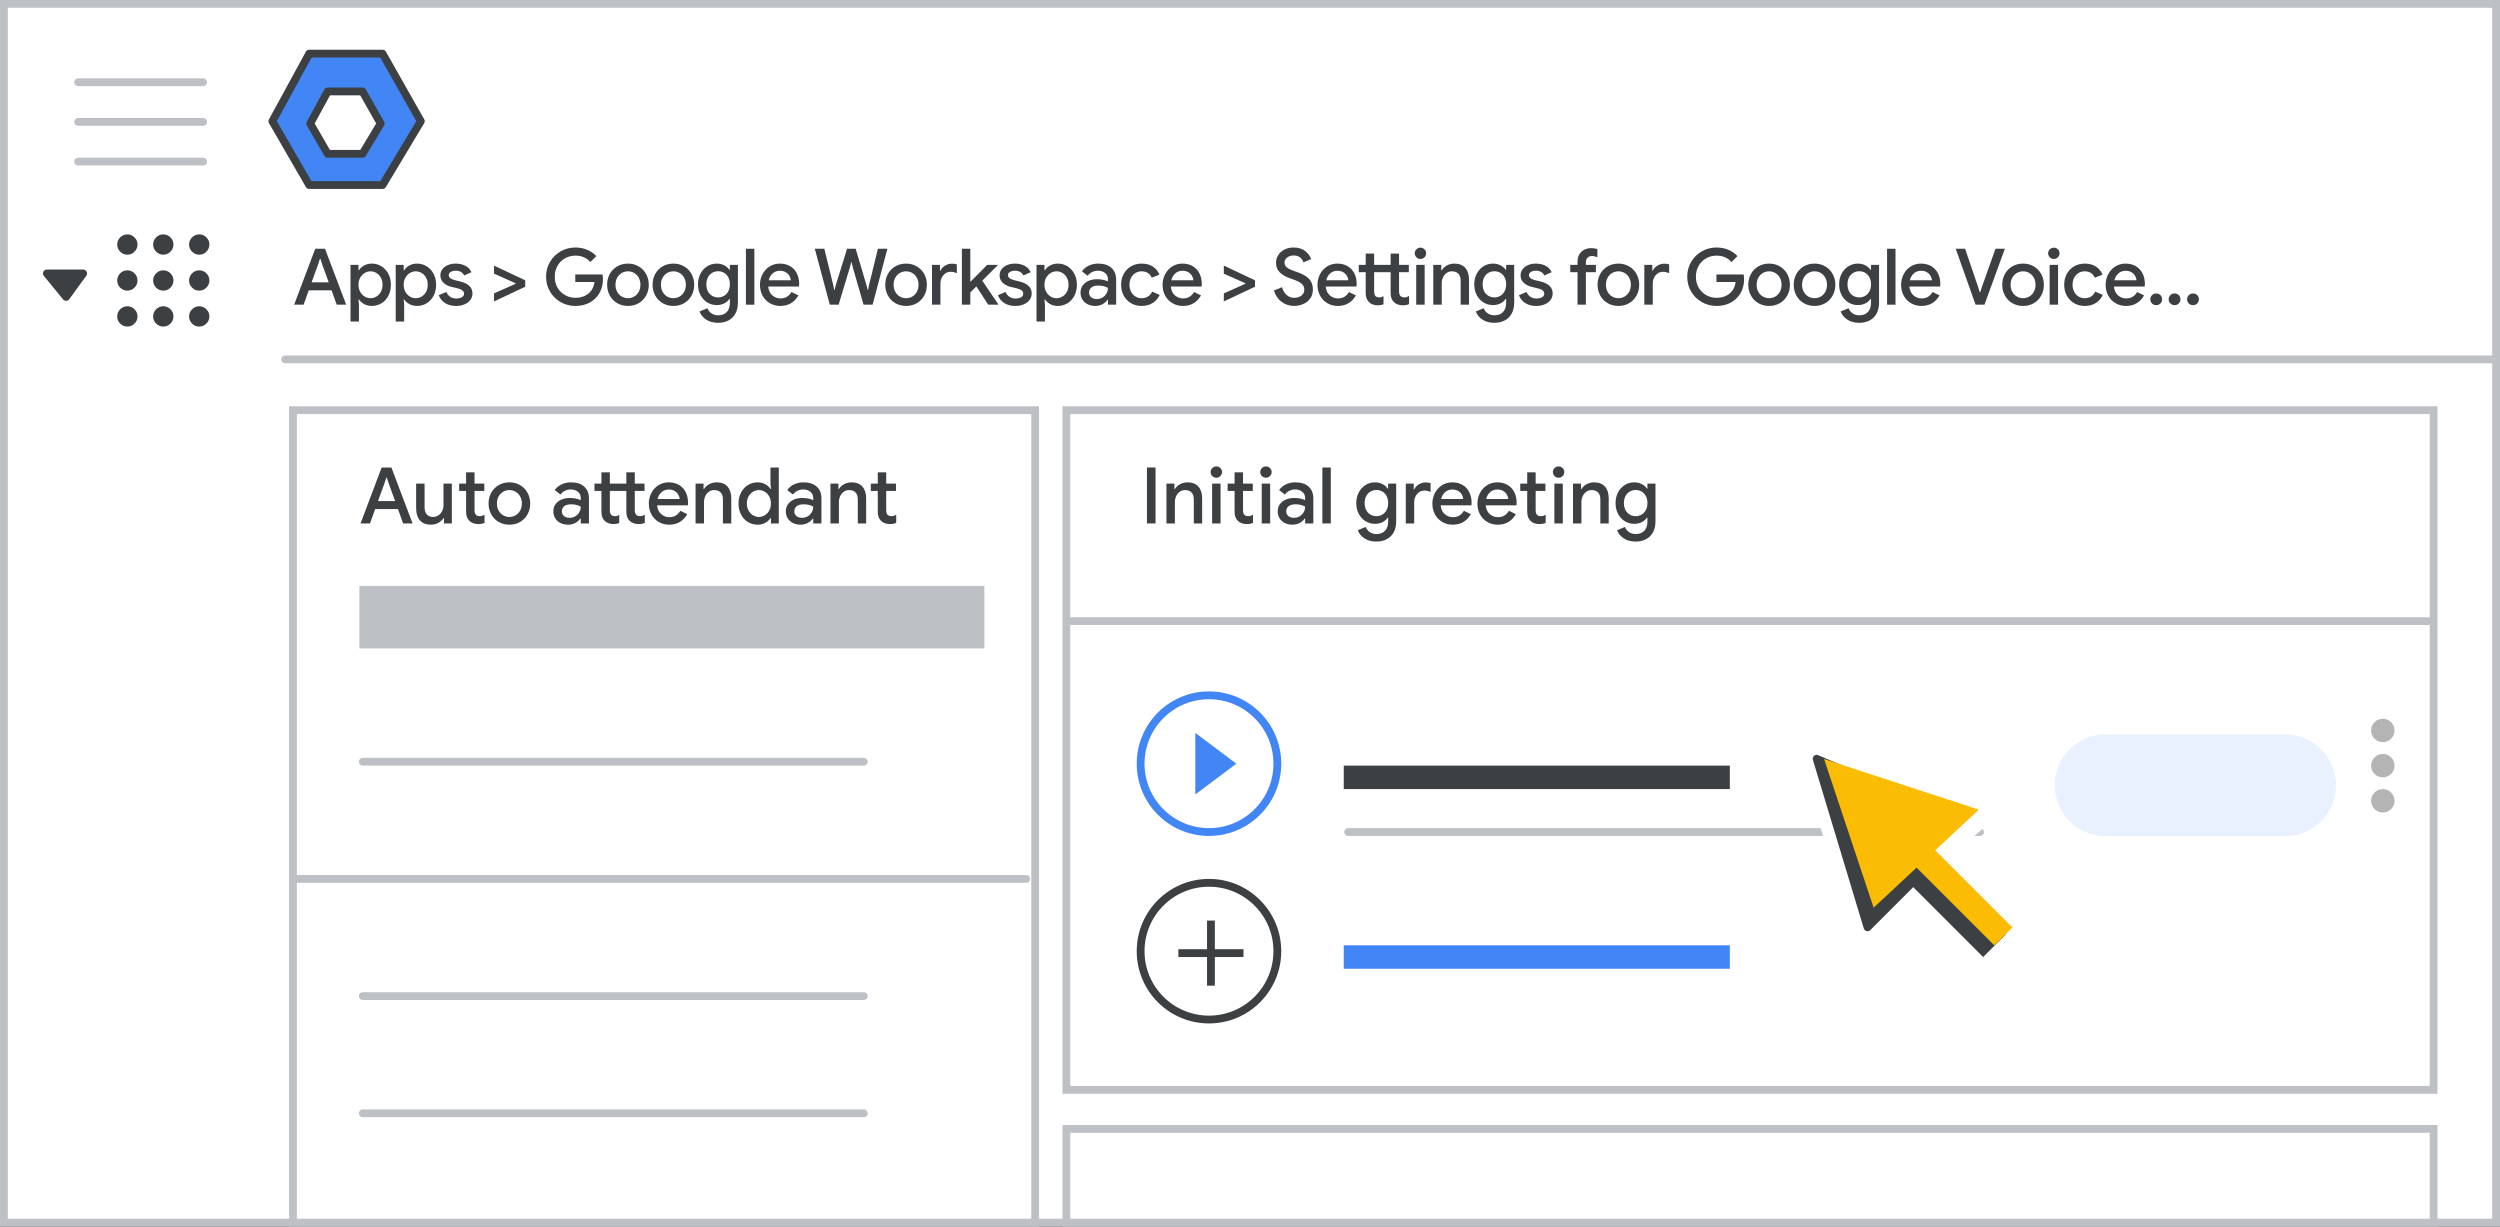 <?xml version="1.0" encoding="UTF-8"?>
<svg width="320px" height="157px" viewBox="0 0 320 157" version="1.1" xmlns="http://www.w3.org/2000/svg" xmlns:xlink="http://www.w3.org/1999/xlink">
    <rect x="0" y="0" width="320" height="157" fill="#333333" stroke="none"/>
    <title>admin-auto-attendant-2-greeting</title>
    <g id="admin-auto-attendant-2-greeting" stroke="none" stroke-width="1" fill="none" fill-rule="evenodd">
        <rect id="Rectangle" stroke="#BDC1C6" fill="#FFFFFF" x="0.5" y="0.5" width="319" height="156"></rect>
        <rect id="Rectangle" stroke="#BDC1C6" fill="#FFFFFF" x="37.5" y="52.5" width="95" height="104"></rect>
        <rect id="Rectangle" stroke="#BDC1C6" fill="#FFFFFF" x="136.5" y="52.5" width="175" height="87"></rect>
        <rect id="Rectangle" stroke="#BDC1C6" fill="#FFFFFF" x="136.5" y="144.5" width="175" height="12"></rect>
        <line x1="36.5" y1="46" x2="319" y2="46" id="Line" stroke="#BDC1C6" stroke-linecap="round"></line>
        <g id="Logos/admin" transform="translate(34.864, 6.864)" stroke="#3C4043" stroke-linejoin="round">
            <g id="Group-3-Copy">
                <polygon id="Path-19" fill="#4285F4" points="4.72 0 14.099 0 19 8.653 14.099 16.822 4.72 16.822 2.01713646e-14 8.653"></polygon>
                <polygon id="Path-19" fill="#FFFFFF" points="7.082 4.841 11.535 4.841 13.862 8.949 11.535 12.828 7.082 12.828 4.841 8.949"></polygon>
            </g>
        </g>
        <g id="UI/menu-light-grey" transform="translate(10, 10)" stroke="#BDC1C6" stroke-linecap="round" stroke-linejoin="round">
            <line x1="1.73472348e-16" y1="0.529" x2="16" y2="0.529" id="Line"></line>
            <line x1="1.73472348e-16" y1="5.606" x2="16" y2="5.606" id="Line"></line>
            <line x1="1.73472348e-16" y1="10.683" x2="16" y2="10.683" id="Line"></line>
        </g>
        <g id="Apps-&gt;-Google-Worksp" transform="translate(37.65, 31.68)" fill="#3C4043" fill-rule="nonzero">
            <path d="M2.7,0.16 L3.95,0.16 L6.66,7.32 L5.45,7.32 L4.79,5.48 L1.87,5.48 L1.21,7.32 L7.10542736e-15,7.32 L2.7,0.16 Z M4.43,4.46 L3.63,2.27 L3.36,1.45 L3.3,1.45 L3.03,2.27 L2.23,4.46 L4.43,4.46 Z" id="Shape"></path>
            <path d="M7.215,2.22 L8.235,2.22 L8.235,2.91 L8.295,2.91 C8.442,2.67 8.66,2.468 8.95,2.305 C9.24,2.142 9.569,2.06 9.935,2.06 C10.395,2.06 10.812,2.177 11.185,2.41 C11.559,2.643 11.852,2.965 12.065,3.375 C12.279,3.785 12.385,4.25 12.385,4.77 C12.385,5.29 12.279,5.757 12.065,6.17 C11.852,6.583 11.559,6.905 11.185,7.135 C10.812,7.365 10.395,7.48 9.935,7.48 C9.569,7.48 9.24,7.398 8.95,7.235 C8.66,7.072 8.442,6.873 8.295,6.64 L8.235,6.64 L8.295,7.35 L8.295,9.48 L7.215,9.48 L7.215,2.22 Z M9.775,6.49 C10.049,6.49 10.304,6.418 10.54,6.275 C10.777,6.132 10.965,5.93 11.105,5.67 C11.245,5.41 11.315,5.11 11.315,4.77 C11.315,4.43 11.245,4.13 11.105,3.87 C10.965,3.61 10.777,3.408 10.54,3.265 C10.304,3.122 10.049,3.05 9.775,3.05 C9.509,3.05 9.257,3.122 9.02,3.265 C8.784,3.408 8.594,3.61 8.45,3.87 C8.307,4.13 8.235,4.43 8.235,4.77 C8.235,5.11 8.307,5.41 8.45,5.67 C8.594,5.93 8.784,6.132 9.02,6.275 C9.257,6.418 9.509,6.49 9.775,6.49 Z" id="Shape"></path>
            <path d="M13.001,2.22 L14.021,2.22 L14.021,2.91 L14.081,2.91 C14.227,2.67 14.446,2.468 14.736,2.305 C15.026,2.142 15.354,2.06 15.721,2.06 C16.181,2.06 16.597,2.177 16.971,2.41 C17.344,2.643 17.637,2.965 17.851,3.375 C18.064,3.785 18.171,4.25 18.171,4.77 C18.171,5.29 18.064,5.757 17.851,6.17 C17.637,6.583 17.344,6.905 16.971,7.135 C16.597,7.365 16.181,7.48 15.721,7.48 C15.354,7.48 15.026,7.398 14.736,7.235 C14.446,7.072 14.227,6.873 14.081,6.64 L14.021,6.64 L14.081,7.35 L14.081,9.48 L13.001,9.48 L13.001,2.22 Z M15.561,6.49 C15.834,6.49 16.089,6.418 16.326,6.275 C16.562,6.132 16.751,5.93 16.891,5.67 C17.031,5.41 17.101,5.11 17.101,4.77 C17.101,4.43 17.031,4.13 16.891,3.87 C16.751,3.61 16.562,3.408 16.326,3.265 C16.089,3.122 15.834,3.05 15.561,3.05 C15.294,3.05 15.042,3.122 14.806,3.265 C14.569,3.408 14.379,3.61 14.236,3.87 C14.092,4.13 14.021,4.43 14.021,4.77 C14.021,5.11 14.092,5.41 14.236,5.67 C14.379,5.93 14.569,6.132 14.806,6.275 C15.042,6.418 15.294,6.49 15.561,6.49 Z" id="Shape"></path>
            <path d="M20.736,7.48 C20.156,7.48 19.678,7.353 19.301,7.1 C18.924,6.847 18.659,6.517 18.506,6.11 L19.476,5.69 C19.596,5.963 19.766,6.172 19.986,6.315 C20.206,6.458 20.456,6.53 20.736,6.53 C21.023,6.53 21.263,6.478 21.456,6.375 C21.649,6.272 21.746,6.117 21.746,5.91 C21.746,5.723 21.664,5.575 21.501,5.465 C21.338,5.355 21.083,5.26 20.736,5.18 L20.126,5.04 C19.719,4.94 19.383,4.763 19.116,4.51 C18.849,4.257 18.716,3.937 18.716,3.55 C18.716,3.257 18.804,2.997 18.981,2.77 C19.158,2.543 19.394,2.368 19.691,2.245 C19.988,2.122 20.313,2.06 20.666,2.06 C21.146,2.06 21.564,2.153 21.921,2.34 C22.278,2.527 22.536,2.8 22.696,3.16 L21.766,3.58 C21.559,3.173 21.196,2.97 20.676,2.97 C20.423,2.97 20.211,3.023 20.041,3.13 C19.871,3.237 19.786,3.37 19.786,3.53 C19.786,3.83 20.046,4.047 20.566,4.18 L21.306,4.36 C21.806,4.487 22.184,4.677 22.441,4.93 C22.698,5.183 22.826,5.497 22.826,5.87 C22.826,6.19 22.734,6.472 22.551,6.715 C22.368,6.958 22.116,7.147 21.796,7.28 C21.476,7.413 21.123,7.48 20.736,7.48 Z" id="Path"></path>
            <polygon id="Path" points="25.587 5.87 28.347 4.64 28.347 4.58 25.587 3.35 25.587 2.32 29.577 4.2 29.577 5.02 25.587 6.9"></polygon>
            <path d="M35.998,7.48 C35.318,7.48 34.691,7.317 34.118,6.99 C33.544,6.663 33.089,6.215 32.753,5.645 C32.416,5.075 32.248,4.44 32.248,3.74 C32.248,3.04 32.416,2.405 32.753,1.835 C33.089,1.265 33.544,0.817 34.118,0.49 C34.691,0.163 35.318,0 35.998,0 C36.544,0 37.048,0.097 37.508,0.29 C37.968,0.483 38.358,0.753 38.678,1.1 L37.918,1.86 C37.431,1.313 36.791,1.04 35.998,1.04 C35.531,1.04 35.094,1.152 34.688,1.375 C34.281,1.598 33.958,1.917 33.718,2.33 C33.478,2.743 33.358,3.213 33.358,3.74 C33.358,4.273 33.479,4.745 33.723,5.155 C33.966,5.565 34.289,5.882 34.693,6.105 C35.096,6.328 35.534,6.44 36.008,6.44 C36.761,6.44 37.374,6.203 37.848,5.73 C38.001,5.583 38.129,5.397 38.233,5.17 C38.336,4.943 38.408,4.693 38.448,4.42 L35.988,4.42 L35.988,3.45 L39.468,3.45 C39.508,3.677 39.528,3.87 39.528,4.03 C39.528,4.483 39.456,4.915 39.313,5.325 C39.169,5.735 38.948,6.097 38.648,6.41 C38.328,6.757 37.944,7.022 37.498,7.205 C37.051,7.388 36.551,7.48 35.998,7.48 Z" id="Path"></path>
            <path d="M42.733,7.48 C42.22,7.48 41.76,7.362 41.353,7.125 C40.946,6.888 40.63,6.563 40.403,6.15 C40.176,5.737 40.063,5.277 40.063,4.77 C40.063,4.263 40.176,3.803 40.403,3.39 C40.63,2.977 40.946,2.652 41.353,2.415 C41.76,2.178 42.22,2.06 42.733,2.06 C43.24,2.06 43.696,2.18 44.103,2.42 C44.51,2.66 44.826,2.987 45.053,3.4 C45.28,3.813 45.393,4.27 45.393,4.77 C45.393,5.277 45.28,5.737 45.053,6.15 C44.826,6.563 44.511,6.888 44.108,7.125 C43.705,7.362 43.246,7.48 42.733,7.48 Z M42.733,6.49 C43.02,6.49 43.283,6.42 43.523,6.28 C43.763,6.14 43.956,5.94 44.103,5.68 C44.25,5.42 44.323,5.117 44.323,4.77 C44.323,4.423 44.25,4.12 44.103,3.86 C43.956,3.6 43.763,3.4 43.523,3.26 C43.283,3.12 43.02,3.05 42.733,3.05 C42.446,3.05 42.181,3.12 41.938,3.26 C41.695,3.4 41.5,3.6 41.353,3.86 C41.206,4.12 41.133,4.423 41.133,4.77 C41.133,5.117 41.206,5.42 41.353,5.68 C41.5,5.94 41.695,6.14 41.938,6.28 C42.181,6.42 42.446,6.49 42.733,6.49 Z" id="Shape"></path>
            <path d="M48.548,7.48 C48.035,7.48 47.575,7.362 47.168,7.125 C46.762,6.888 46.445,6.563 46.218,6.15 C45.992,5.737 45.878,5.277 45.878,4.77 C45.878,4.263 45.992,3.803 46.218,3.39 C46.445,2.977 46.762,2.652 47.168,2.415 C47.575,2.178 48.035,2.06 48.548,2.06 C49.055,2.06 49.512,2.18 49.918,2.42 C50.325,2.66 50.642,2.987 50.868,3.4 C51.095,3.813 51.208,4.27 51.208,4.77 C51.208,5.277 51.095,5.737 50.868,6.15 C50.642,6.563 50.327,6.888 49.923,7.125 C49.52,7.362 49.062,7.48 48.548,7.48 Z M48.548,6.49 C48.835,6.49 49.098,6.42 49.338,6.28 C49.578,6.14 49.772,5.94 49.918,5.68 C50.065,5.42 50.138,5.117 50.138,4.77 C50.138,4.423 50.065,4.12 49.918,3.86 C49.772,3.6 49.578,3.4 49.338,3.26 C49.098,3.12 48.835,3.05 48.548,3.05 C48.262,3.05 47.997,3.12 47.753,3.26 C47.51,3.4 47.315,3.6 47.168,3.86 C47.022,4.12 46.948,4.423 46.948,4.77 C46.948,5.117 47.022,5.42 47.168,5.68 C47.315,5.94 47.51,6.14 47.753,6.28 C47.997,6.42 48.262,6.49 48.548,6.49 Z" id="Shape"></path>
            <path d="M54.264,9.64 C53.644,9.64 53.129,9.498 52.719,9.215 C52.309,8.932 52.034,8.59 51.894,8.19 L52.894,7.77 C53,8.043 53.175,8.263 53.419,8.43 C53.662,8.597 53.944,8.68 54.264,8.68 C54.737,8.68 55.107,8.54 55.374,8.26 C55.64,7.98 55.774,7.583 55.774,7.07 L55.774,6.58 L55.714,6.58 C55.547,6.827 55.324,7.02 55.044,7.16 C54.764,7.3 54.444,7.37 54.084,7.37 C53.65,7.37 53.252,7.26 52.889,7.04 C52.525,6.82 52.235,6.508 52.019,6.105 C51.802,5.702 51.694,5.24 51.694,4.72 C51.694,4.2 51.802,3.738 52.019,3.335 C52.235,2.932 52.525,2.618 52.889,2.395 C53.252,2.172 53.65,2.06 54.084,2.06 C54.437,2.06 54.755,2.132 55.039,2.275 C55.322,2.418 55.547,2.613 55.714,2.86 L55.774,2.86 L55.774,2.22 L56.804,2.22 L56.804,7.05 C56.804,7.597 56.697,8.065 56.484,8.455 C56.27,8.845 55.972,9.14 55.589,9.34 C55.205,9.54 54.764,9.64 54.264,9.64 Z M54.274,6.39 C54.547,6.39 54.797,6.323 55.024,6.19 C55.25,6.057 55.432,5.865 55.569,5.615 C55.705,5.365 55.774,5.067 55.774,4.72 C55.774,4.367 55.705,4.063 55.569,3.81 C55.432,3.557 55.25,3.365 55.024,3.235 C54.797,3.105 54.547,3.04 54.274,3.04 C54,3.04 53.749,3.105 53.519,3.235 C53.289,3.365 53.105,3.557 52.969,3.81 C52.832,4.063 52.764,4.367 52.764,4.72 C52.764,5.067 52.832,5.367 52.969,5.62 C53.105,5.873 53.289,6.065 53.519,6.195 C53.749,6.325 54,6.39 54.274,6.39 Z" id="Shape"></path>
            <polygon id="Path" points="57.829 0.16 58.909 0.16 58.909 7.32 57.829 7.32"></polygon>
            <path d="M62.224,7.48 C61.731,7.48 61.286,7.363 60.889,7.13 C60.493,6.897 60.183,6.575 59.959,6.165 C59.736,5.755 59.624,5.293 59.624,4.78 C59.624,4.293 59.733,3.842 59.949,3.425 C60.166,3.008 60.468,2.677 60.854,2.43 C61.241,2.183 61.678,2.06 62.164,2.06 C62.678,2.06 63.121,2.172 63.494,2.395 C63.868,2.618 64.153,2.927 64.349,3.32 C64.546,3.713 64.644,4.16 64.644,4.66 C64.644,4.793 64.638,4.907 64.624,5 L60.684,5 C60.731,5.487 60.904,5.862 61.204,6.125 C61.504,6.388 61.854,6.52 62.254,6.52 C62.581,6.52 62.861,6.445 63.094,6.295 C63.328,6.145 63.514,5.947 63.654,5.7 L64.544,6.13 C64.311,6.55 64.001,6.88 63.614,7.12 C63.228,7.36 62.764,7.48 62.224,7.48 Z M63.574,4.19 C63.561,4.003 63.501,3.817 63.394,3.63 C63.288,3.443 63.133,3.288 62.929,3.165 C62.726,3.042 62.474,2.98 62.174,2.98 C61.814,2.98 61.509,3.09 61.259,3.31 C61.009,3.53 60.838,3.823 60.744,4.19 L63.574,4.19 Z" id="Shape"></path>
            <polygon id="Path" points="66.645 0.16 67.865 0.16 69.005 4.81 69.125 5.43 69.185 5.43 69.335 4.81 70.775 0.16 71.875 0.16 73.255 4.81 73.405 5.42 73.465 5.42 73.585 4.81 74.725 0.16 75.935 0.16 74.045 7.32 72.885 7.32 71.515 2.57 71.355 1.9 71.295 1.9 71.125 2.57 69.695 7.32 68.565 7.32"></polygon>
            <path d="M78.331,7.48 C77.817,7.48 77.357,7.362 76.951,7.125 C76.544,6.888 76.227,6.563 76.001,6.15 C75.774,5.737 75.661,5.277 75.661,4.77 C75.661,4.263 75.774,3.803 76.001,3.39 C76.227,2.977 76.544,2.652 76.951,2.415 C77.357,2.178 77.817,2.06 78.331,2.06 C78.837,2.06 79.294,2.18 79.701,2.42 C80.107,2.66 80.424,2.987 80.651,3.4 C80.877,3.813 80.991,4.27 80.991,4.77 C80.991,5.277 80.877,5.737 80.651,6.15 C80.424,6.563 80.109,6.888 79.706,7.125 C79.302,7.362 78.844,7.48 78.331,7.48 Z M78.331,6.49 C78.617,6.49 78.881,6.42 79.121,6.28 C79.361,6.14 79.554,5.94 79.701,5.68 C79.847,5.42 79.921,5.117 79.921,4.77 C79.921,4.423 79.847,4.12 79.701,3.86 C79.554,3.6 79.361,3.4 79.121,3.26 C78.881,3.12 78.617,3.05 78.331,3.05 C78.044,3.05 77.779,3.12 77.536,3.26 C77.292,3.4 77.097,3.6 76.951,3.86 C76.804,4.12 76.731,4.423 76.731,4.77 C76.731,5.117 76.804,5.42 76.951,5.68 C77.097,5.94 77.292,6.14 77.536,6.28 C77.779,6.42 78.044,6.49 78.331,6.49 Z" id="Shape"></path>
            <path d="M81.646,2.22 L82.666,2.22 L82.666,2.97 L82.726,2.97 C82.839,2.71 83.034,2.495 83.311,2.325 C83.588,2.155 83.886,2.07 84.206,2.07 C84.439,2.07 84.646,2.103 84.826,2.17 L84.826,3.29 C84.553,3.17 84.289,3.11 84.036,3.11 C83.656,3.11 83.343,3.257 83.096,3.55 C82.849,3.843 82.726,4.2 82.726,4.62 L82.726,7.32 L81.646,7.32 L81.646,2.22 Z" id="Path"></path>
            <polygon id="Path" points="85.471 0.16 86.551 0.16 86.551 4.36 86.591 4.36 88.711 2.22 90.051 2.22 90.051 2.28 88.081 4.24 90.121 7.26 90.121 7.32 88.841 7.32 87.321 4.98 86.551 5.75 86.551 7.32 85.471 7.32"></polygon>
            <path d="M92.317,7.48 C91.737,7.48 91.258,7.353 90.882,7.1 C90.505,6.847 90.24,6.517 90.087,6.11 L91.057,5.69 C91.177,5.963 91.347,6.172 91.567,6.315 C91.787,6.458 92.037,6.53 92.317,6.53 C92.603,6.53 92.843,6.478 93.037,6.375 C93.23,6.272 93.327,6.117 93.327,5.91 C93.327,5.723 93.245,5.575 93.082,5.465 C92.918,5.355 92.663,5.26 92.317,5.18 L91.707,5.04 C91.3,4.94 90.963,4.763 90.697,4.51 C90.43,4.257 90.297,3.937 90.297,3.55 C90.297,3.257 90.385,2.997 90.562,2.77 C90.738,2.543 90.975,2.368 91.272,2.245 C91.568,2.122 91.893,2.06 92.247,2.06 C92.727,2.06 93.145,2.153 93.502,2.34 C93.858,2.527 94.117,2.8 94.277,3.16 L93.347,3.58 C93.14,3.173 92.777,2.97 92.257,2.97 C92.003,2.97 91.792,3.023 91.622,3.13 C91.452,3.237 91.367,3.37 91.367,3.53 C91.367,3.83 91.627,4.047 92.147,4.18 L92.887,4.36 C93.387,4.487 93.765,4.677 94.022,4.93 C94.278,5.183 94.407,5.497 94.407,5.87 C94.407,6.19 94.315,6.472 94.132,6.715 C93.948,6.958 93.697,7.147 93.377,7.28 C93.057,7.413 92.703,7.48 92.317,7.48 Z" id="Path"></path>
            <path d="M95.022,2.22 L96.042,2.22 L96.042,2.91 L96.102,2.91 C96.249,2.67 96.467,2.468 96.757,2.305 C97.047,2.142 97.375,2.06 97.742,2.06 C98.202,2.06 98.619,2.177 98.992,2.41 C99.365,2.643 99.659,2.965 99.872,3.375 C100.085,3.785 100.192,4.25 100.192,4.77 C100.192,5.29 100.085,5.757 99.872,6.17 C99.659,6.583 99.365,6.905 98.992,7.135 C98.619,7.365 98.202,7.48 97.742,7.48 C97.375,7.48 97.047,7.398 96.757,7.235 C96.467,7.072 96.249,6.873 96.102,6.64 L96.042,6.64 L96.102,7.35 L96.102,9.48 L95.022,9.48 L95.022,2.22 Z M97.582,6.49 C97.855,6.49 98.11,6.418 98.347,6.275 C98.584,6.132 98.772,5.93 98.912,5.67 C99.052,5.41 99.122,5.11 99.122,4.77 C99.122,4.43 99.052,4.13 98.912,3.87 C98.772,3.61 98.584,3.408 98.347,3.265 C98.11,3.122 97.855,3.05 97.582,3.05 C97.315,3.05 97.064,3.122 96.827,3.265 C96.59,3.408 96.4,3.61 96.257,3.87 C96.114,4.13 96.042,4.43 96.042,4.77 C96.042,5.11 96.114,5.41 96.257,5.67 C96.4,5.93 96.59,6.132 96.827,6.275 C97.064,6.418 97.315,6.49 97.582,6.49 Z" id="Shape"></path>
            <path d="M102.547,7.48 C102.181,7.48 101.854,7.408 101.567,7.265 C101.281,7.122 101.057,6.92 100.897,6.66 C100.737,6.4 100.657,6.103 100.657,5.77 C100.657,5.417 100.751,5.112 100.937,4.855 C101.124,4.598 101.377,4.402 101.697,4.265 C102.017,4.128 102.374,4.06 102.767,4.06 C103.067,4.06 103.339,4.088 103.582,4.145 C103.826,4.202 104.021,4.267 104.167,4.34 L104.167,4.07 C104.167,3.743 104.047,3.478 103.807,3.275 C103.567,3.072 103.257,2.97 102.877,2.97 C102.617,2.97 102.371,3.028 102.137,3.145 C101.904,3.262 101.717,3.42 101.577,3.62 L100.837,3.05 C101.057,2.737 101.349,2.493 101.712,2.32 C102.076,2.147 102.474,2.06 102.907,2.06 C103.641,2.06 104.209,2.242 104.612,2.605 C105.016,2.968 105.217,3.477 105.217,4.13 L105.217,7.32 L104.167,7.32 L104.167,6.69 L104.107,6.69 C103.961,6.917 103.751,7.105 103.477,7.255 C103.204,7.405 102.894,7.48 102.547,7.48 Z M102.737,6.6 C103.004,6.6 103.247,6.535 103.467,6.405 C103.687,6.275 103.859,6.1 103.982,5.88 C104.106,5.66 104.167,5.423 104.167,5.17 C104.007,5.077 103.824,5.003 103.617,4.95 C103.411,4.897 103.194,4.87 102.967,4.87 C102.547,4.87 102.239,4.953 102.042,5.12 C101.846,5.287 101.747,5.507 101.747,5.78 C101.747,6.02 101.837,6.217 102.017,6.37 C102.197,6.523 102.437,6.6 102.737,6.6 Z" id="Shape"></path>
            <path d="M108.483,7.48 C107.976,7.48 107.523,7.363 107.123,7.13 C106.723,6.897 106.411,6.575 106.188,6.165 C105.964,5.755 105.853,5.29 105.853,4.77 C105.853,4.25 105.964,3.785 106.188,3.375 C106.411,2.965 106.723,2.643 107.123,2.41 C107.523,2.177 107.976,2.06 108.483,2.06 C109.043,2.06 109.518,2.185 109.908,2.435 C110.298,2.685 110.579,3.03 110.753,3.47 L109.773,3.87 C109.533,3.323 109.096,3.05 108.463,3.05 C108.183,3.05 107.924,3.122 107.688,3.265 C107.451,3.408 107.264,3.61 107.128,3.87 C106.991,4.13 106.923,4.43 106.923,4.77 C106.923,5.11 106.991,5.41 107.128,5.67 C107.264,5.93 107.451,6.132 107.688,6.275 C107.924,6.418 108.183,6.49 108.463,6.49 C108.783,6.49 109.058,6.418 109.288,6.275 C109.518,6.132 109.696,5.923 109.823,5.65 L110.793,6.07 C110.593,6.503 110.296,6.847 109.903,7.1 C109.509,7.353 109.036,7.48 108.483,7.48 Z" id="Path"></path>
            <path d="M113.758,7.48 C113.265,7.48 112.82,7.363 112.423,7.13 C112.026,6.897 111.716,6.575 111.493,6.165 C111.27,5.755 111.158,5.293 111.158,4.78 C111.158,4.293 111.266,3.842 111.483,3.425 C111.7,3.008 112.001,2.677 112.388,2.43 C112.775,2.183 113.211,2.06 113.698,2.06 C114.211,2.06 114.655,2.172 115.028,2.395 C115.401,2.618 115.686,2.927 115.883,3.32 C116.08,3.713 116.178,4.16 116.178,4.66 C116.178,4.793 116.171,4.907 116.158,5 L112.218,5 C112.265,5.487 112.438,5.862 112.738,6.125 C113.038,6.388 113.388,6.52 113.788,6.52 C114.115,6.52 114.395,6.445 114.628,6.295 C114.861,6.145 115.048,5.947 115.188,5.7 L116.078,6.13 C115.845,6.55 115.535,6.88 115.148,7.12 C114.761,7.36 114.298,7.48 113.758,7.48 Z M115.108,4.19 C115.095,4.003 115.035,3.817 114.928,3.63 C114.821,3.443 114.666,3.288 114.463,3.165 C114.26,3.042 114.008,2.98 113.708,2.98 C113.348,2.98 113.043,3.09 112.793,3.31 C112.543,3.53 112.371,3.823 112.278,4.19 L115.108,4.19 Z" id="Shape"></path>
            <polygon id="Path" points="118.999 5.87 121.759 4.64 121.759 4.58 118.999 3.35 118.999 2.32 122.989 4.2 122.989 5.02 118.999 6.9"></polygon>
            <path d="M128,7.48 C127.406,7.48 126.873,7.307 126.4,6.96 C125.926,6.613 125.596,6.127 125.41,5.5 L126.45,5.08 C126.556,5.48 126.746,5.807 127.02,6.06 C127.293,6.313 127.623,6.44 128.01,6.44 C128.37,6.44 128.675,6.347 128.925,6.16 C129.175,5.973 129.3,5.717 129.3,5.39 C129.3,5.09 129.19,4.842 128.97,4.645 C128.75,4.448 128.37,4.257 127.83,4.07 L127.38,3.91 C126.893,3.737 126.488,3.495 126.165,3.185 C125.841,2.875 125.68,2.463 125.68,1.95 C125.68,1.597 125.775,1.27 125.965,0.97 C126.155,0.67 126.421,0.433 126.765,0.26 C127.108,0.087 127.496,0 127.93,0 C128.55,0 129.046,0.152 129.42,0.455 C129.793,0.758 130.046,1.1 130.18,1.48 L129.19,1.9 C129.123,1.66 128.983,1.453 128.77,1.28 C128.556,1.107 128.28,1.02 127.94,1.02 C127.613,1.02 127.336,1.107 127.11,1.28 C126.883,1.453 126.77,1.673 126.77,1.94 C126.77,2.187 126.871,2.392 127.075,2.555 C127.278,2.718 127.593,2.873 128.02,3.02 L128.48,3.18 C129.093,3.393 129.566,3.67 129.9,4.01 C130.233,4.35 130.4,4.803 130.4,5.37 C130.4,5.837 130.281,6.228 130.045,6.545 C129.808,6.862 129.505,7.097 129.135,7.25 C128.765,7.403 128.386,7.48 128,7.48 Z" id="Path"></path>
            <path d="M133.585,7.48 C133.092,7.48 132.647,7.363 132.25,7.13 C131.853,6.897 131.543,6.575 131.32,6.165 C131.097,5.755 130.985,5.293 130.985,4.78 C130.985,4.293 131.093,3.842 131.31,3.425 C131.527,3.008 131.828,2.677 132.215,2.43 C132.602,2.183 133.038,2.06 133.525,2.06 C134.038,2.06 134.482,2.172 134.855,2.395 C135.228,2.618 135.513,2.927 135.71,3.32 C135.907,3.713 136.005,4.16 136.005,4.66 C136.005,4.793 135.998,4.907 135.985,5 L132.045,5 C132.092,5.487 132.265,5.862 132.565,6.125 C132.865,6.388 133.215,6.52 133.615,6.52 C133.942,6.52 134.222,6.445 134.455,6.295 C134.688,6.145 134.875,5.947 135.015,5.7 L135.905,6.13 C135.672,6.55 135.362,6.88 134.975,7.12 C134.588,7.36 134.125,7.48 133.585,7.48 Z M134.935,4.19 C134.922,4.003 134.862,3.817 134.755,3.63 C134.648,3.443 134.493,3.288 134.29,3.165 C134.087,3.042 133.835,2.98 133.535,2.98 C133.175,2.98 132.87,3.09 132.62,3.31 C132.37,3.53 132.198,3.823 132.105,4.19 L134.935,4.19 Z" id="Shape"></path>
            <path d="M138.71,7.4 C138.484,7.4 138.272,7.365 138.075,7.295 C137.879,7.225 137.717,7.127 137.59,7 C137.304,6.727 137.16,6.34 137.16,5.84 L137.16,3.16 L136.27,3.16 L136.27,2.22 L137.16,2.22 L137.16,0.78 L138.24,0.78 L138.24,2.22 L140.35,2.22 L140.35,0.78 L141.43,0.78 L141.43,2.22 L142.68,2.22 L142.68,3.16 L141.43,3.16 L141.43,5.61 C141.43,5.883 141.487,6.08 141.6,6.2 C141.714,6.327 141.887,6.39 142.12,6.39 C142.234,6.39 142.334,6.375 142.42,6.345 C142.507,6.315 142.604,6.267 142.71,6.2 L142.71,7.25 C142.484,7.35 142.217,7.4 141.91,7.4 C141.677,7.4 141.464,7.365 141.27,7.295 C141.077,7.225 140.914,7.127 140.78,7 C140.494,6.727 140.35,6.34 140.35,5.84 L140.35,3.16 L138.24,3.16 L138.24,5.61 C138.24,5.89 138.294,6.087 138.4,6.2 C138.514,6.327 138.684,6.39 138.91,6.39 C139.01,6.39 139.1,6.377 139.18,6.35 C139.26,6.323 139.347,6.283 139.44,6.23 L139.44,7.27 C139.227,7.357 138.984,7.4 138.71,7.4 Z" id="Path"></path>
            <path d="M144.166,1.47 C143.966,1.47 143.794,1.398 143.651,1.255 C143.507,1.112 143.436,0.94 143.436,0.74 C143.436,0.54 143.507,0.37 143.651,0.23 C143.794,0.09 143.966,0.02 144.166,0.02 C144.366,0.02 144.537,0.09 144.681,0.23 C144.824,0.37 144.896,0.54 144.896,0.74 C144.896,0.94 144.824,1.112 144.681,1.255 C144.537,1.398 144.366,1.47 144.166,1.47 Z M143.626,2.22 L144.706,2.22 L144.706,7.32 L143.626,7.32 L143.626,2.22 Z" id="Shape"></path>
            <path d="M145.811,2.22 L146.831,2.22 L146.831,2.92 L146.891,2.92 C147.038,2.667 147.258,2.46 147.551,2.3 C147.844,2.14 148.161,2.06 148.501,2.06 C149.114,2.06 149.581,2.242 149.901,2.605 C150.221,2.968 150.381,3.467 150.381,4.1 L150.381,7.32 L149.311,7.32 L149.311,4.24 C149.311,3.84 149.211,3.542 149.011,3.345 C148.811,3.148 148.538,3.05 148.191,3.05 C147.938,3.05 147.713,3.12 147.516,3.26 C147.319,3.4 147.166,3.587 147.056,3.82 C146.946,4.053 146.891,4.307 146.891,4.58 L146.891,7.32 L145.811,7.32 L145.811,2.22 Z" id="Path"></path>
            <path d="M153.626,9.64 C153.006,9.64 152.491,9.498 152.081,9.215 C151.671,8.932 151.396,8.59 151.256,8.19 L152.256,7.77 C152.363,8.043 152.538,8.263 152.781,8.43 C153.025,8.597 153.306,8.68 153.626,8.68 C154.1,8.68 154.47,8.54 154.736,8.26 C155.003,7.98 155.136,7.583 155.136,7.07 L155.136,6.58 L155.076,6.58 C154.91,6.827 154.686,7.02 154.406,7.16 C154.126,7.3 153.806,7.37 153.446,7.37 C153.013,7.37 152.615,7.26 152.251,7.04 C151.888,6.82 151.598,6.508 151.381,6.105 C151.165,5.702 151.056,5.24 151.056,4.72 C151.056,4.2 151.165,3.738 151.381,3.335 C151.598,2.932 151.888,2.618 152.251,2.395 C152.615,2.172 153.013,2.06 153.446,2.06 C153.8,2.06 154.118,2.132 154.401,2.275 C154.685,2.418 154.91,2.613 155.076,2.86 L155.136,2.86 L155.136,2.22 L156.166,2.22 L156.166,7.05 C156.166,7.597 156.06,8.065 155.846,8.455 C155.633,8.845 155.335,9.14 154.951,9.34 C154.568,9.54 154.126,9.64 153.626,9.64 Z M153.636,6.39 C153.91,6.39 154.16,6.323 154.386,6.19 C154.613,6.057 154.795,5.865 154.931,5.615 C155.068,5.365 155.136,5.067 155.136,4.72 C155.136,4.367 155.068,4.063 154.931,3.81 C154.795,3.557 154.613,3.365 154.386,3.235 C154.16,3.105 153.91,3.04 153.636,3.04 C153.363,3.04 153.111,3.105 152.881,3.235 C152.651,3.365 152.468,3.557 152.331,3.81 C152.195,4.063 152.126,4.367 152.126,4.72 C152.126,5.067 152.195,5.367 152.331,5.62 C152.468,5.873 152.651,6.065 152.881,6.195 C153.111,6.325 153.363,6.39 153.636,6.39 Z" id="Shape"></path>
            <path d="M159.002,7.48 C158.422,7.48 157.943,7.353 157.567,7.1 C157.19,6.847 156.925,6.517 156.772,6.11 L157.742,5.69 C157.862,5.963 158.032,6.172 158.252,6.315 C158.472,6.458 158.722,6.53 159.002,6.53 C159.288,6.53 159.528,6.478 159.722,6.375 C159.915,6.272 160.012,6.117 160.012,5.91 C160.012,5.723 159.93,5.575 159.767,5.465 C159.603,5.355 159.348,5.26 159.002,5.18 L158.392,5.04 C157.985,4.94 157.648,4.763 157.382,4.51 C157.115,4.257 156.982,3.937 156.982,3.55 C156.982,3.257 157.07,2.997 157.247,2.77 C157.423,2.543 157.66,2.368 157.957,2.245 C158.253,2.122 158.578,2.06 158.932,2.06 C159.412,2.06 159.83,2.153 160.187,2.34 C160.543,2.527 160.802,2.8 160.962,3.16 L160.032,3.58 C159.825,3.173 159.462,2.97 158.942,2.97 C158.688,2.97 158.477,3.023 158.307,3.13 C158.137,3.237 158.052,3.37 158.052,3.53 C158.052,3.83 158.312,4.047 158.832,4.18 L159.572,4.36 C160.072,4.487 160.45,4.677 160.707,4.93 C160.963,5.183 161.092,5.497 161.092,5.87 C161.092,6.19 161,6.472 160.817,6.715 C160.633,6.958 160.382,7.147 160.062,7.28 C159.742,7.413 159.388,7.48 159.002,7.48 Z" id="Path"></path>
            <path d="M164.273,3.16 L163.343,3.16 L163.343,2.22 L164.273,2.22 L164.273,1.8 C164.273,1.267 164.438,0.847 164.768,0.54 C165.098,0.233 165.516,0.08 166.023,0.08 C166.309,0.08 166.573,0.12 166.813,0.2 L166.813,1.25 C166.693,1.203 166.579,1.165 166.473,1.135 C166.366,1.105 166.246,1.09 166.113,1.09 C165.893,1.09 165.709,1.16 165.563,1.3 C165.416,1.44 165.343,1.637 165.343,1.89 L165.343,2.22 L166.623,2.22 L166.623,3.16 L165.343,3.16 L165.343,7.32 L164.273,7.32 L164.273,3.16 Z" id="Path"></path>
            <path d="M169.508,7.48 C168.995,7.48 168.535,7.362 168.128,7.125 C167.721,6.888 167.405,6.563 167.178,6.15 C166.951,5.737 166.838,5.277 166.838,4.77 C166.838,4.263 166.951,3.803 167.178,3.39 C167.405,2.977 167.721,2.652 168.128,2.415 C168.535,2.178 168.995,2.06 169.508,2.06 C170.015,2.06 170.471,2.18 170.878,2.42 C171.285,2.66 171.601,2.987 171.828,3.4 C172.055,3.813 172.168,4.27 172.168,4.77 C172.168,5.277 172.055,5.737 171.828,6.15 C171.601,6.563 171.286,6.888 170.883,7.125 C170.48,7.362 170.021,7.48 169.508,7.48 Z M169.508,6.49 C169.795,6.49 170.058,6.42 170.298,6.28 C170.538,6.14 170.731,5.94 170.878,5.68 C171.025,5.42 171.098,5.117 171.098,4.77 C171.098,4.423 171.025,4.12 170.878,3.86 C170.731,3.6 170.538,3.4 170.298,3.26 C170.058,3.12 169.795,3.05 169.508,3.05 C169.221,3.05 168.956,3.12 168.713,3.26 C168.47,3.4 168.275,3.6 168.128,3.86 C167.981,4.12 167.908,4.423 167.908,4.77 C167.908,5.117 167.981,5.42 168.128,5.68 C168.275,5.94 168.47,6.14 168.713,6.28 C168.956,6.42 169.221,6.49 169.508,6.49 Z" id="Shape"></path>
            <path d="M172.823,2.22 L173.843,2.22 L173.843,2.97 L173.903,2.97 C174.017,2.71 174.212,2.495 174.488,2.325 C174.765,2.155 175.063,2.07 175.383,2.07 C175.617,2.07 175.823,2.103 176.003,2.17 L176.003,3.29 C175.73,3.17 175.467,3.11 175.213,3.11 C174.833,3.11 174.52,3.257 174.273,3.55 C174.027,3.843 173.903,4.2 173.903,4.62 L173.903,7.32 L172.823,7.32 L172.823,2.22 Z" id="Path"></path>
            <path d="M182.064,7.48 C181.384,7.48 180.757,7.317 180.184,6.99 C179.611,6.663 179.156,6.215 178.819,5.645 C178.482,5.075 178.314,4.44 178.314,3.74 C178.314,3.04 178.482,2.405 178.819,1.835 C179.156,1.265 179.611,0.817 180.184,0.49 C180.757,0.163 181.384,0 182.064,0 C182.611,0 183.114,0.097 183.574,0.29 C184.034,0.483 184.424,0.753 184.744,1.1 L183.984,1.86 C183.497,1.313 182.857,1.04 182.064,1.04 C181.597,1.04 181.161,1.152 180.754,1.375 C180.347,1.598 180.024,1.917 179.784,2.33 C179.544,2.743 179.424,3.213 179.424,3.74 C179.424,4.273 179.546,4.745 179.789,5.155 C180.032,5.565 180.356,5.882 180.759,6.105 C181.162,6.328 181.601,6.44 182.074,6.44 C182.827,6.44 183.441,6.203 183.914,5.73 C184.067,5.583 184.196,5.397 184.299,5.17 C184.402,4.943 184.474,4.693 184.514,4.42 L182.054,4.42 L182.054,3.45 L185.534,3.45 C185.574,3.677 185.594,3.87 185.594,4.03 C185.594,4.483 185.522,4.915 185.379,5.325 C185.236,5.735 185.014,6.097 184.714,6.41 C184.394,6.757 184.011,7.022 183.564,7.205 C183.117,7.388 182.617,7.48 182.064,7.48 Z" id="Path"></path>
            <path d="M188.799,7.48 C188.286,7.48 187.826,7.362 187.419,7.125 C187.013,6.888 186.696,6.563 186.469,6.15 C186.243,5.737 186.129,5.277 186.129,4.77 C186.129,4.263 186.243,3.803 186.469,3.39 C186.696,2.977 187.013,2.652 187.419,2.415 C187.826,2.178 188.286,2.06 188.799,2.06 C189.306,2.06 189.763,2.18 190.169,2.42 C190.576,2.66 190.893,2.987 191.119,3.4 C191.346,3.813 191.459,4.27 191.459,4.77 C191.459,5.277 191.346,5.737 191.119,6.15 C190.893,6.563 190.578,6.888 190.174,7.125 C189.771,7.362 189.313,7.48 188.799,7.48 Z M188.799,6.49 C189.086,6.49 189.349,6.42 189.589,6.28 C189.829,6.14 190.023,5.94 190.169,5.68 C190.316,5.42 190.389,5.117 190.389,4.77 C190.389,4.423 190.316,4.12 190.169,3.86 C190.023,3.6 189.829,3.4 189.589,3.26 C189.349,3.12 189.086,3.05 188.799,3.05 C188.513,3.05 188.248,3.12 188.004,3.26 C187.761,3.4 187.566,3.6 187.419,3.86 C187.273,4.12 187.199,4.423 187.199,4.77 C187.199,5.117 187.273,5.42 187.419,5.68 C187.566,5.94 187.761,6.14 188.004,6.28 C188.248,6.42 188.513,6.49 188.799,6.49 Z" id="Shape"></path>
            <path d="M194.615,7.48 C194.101,7.48 193.641,7.362 193.235,7.125 C192.828,6.888 192.511,6.563 192.285,6.15 C192.058,5.737 191.945,5.277 191.945,4.77 C191.945,4.263 192.058,3.803 192.285,3.39 C192.511,2.977 192.828,2.652 193.235,2.415 C193.641,2.178 194.101,2.06 194.615,2.06 C195.121,2.06 195.578,2.18 195.985,2.42 C196.391,2.66 196.708,2.987 196.935,3.4 C197.161,3.813 197.275,4.27 197.275,4.77 C197.275,5.277 197.161,5.737 196.935,6.15 C196.708,6.563 196.393,6.888 195.99,7.125 C195.586,7.362 195.128,7.48 194.615,7.48 Z M194.615,6.49 C194.901,6.49 195.165,6.42 195.405,6.28 C195.645,6.14 195.838,5.94 195.985,5.68 C196.131,5.42 196.205,5.117 196.205,4.77 C196.205,4.423 196.131,4.12 195.985,3.86 C195.838,3.6 195.645,3.4 195.405,3.26 C195.165,3.12 194.901,3.05 194.615,3.05 C194.328,3.05 194.063,3.12 193.82,3.26 C193.576,3.4 193.381,3.6 193.235,3.86 C193.088,4.12 193.015,4.423 193.015,4.77 C193.015,5.117 193.088,5.42 193.235,5.68 C193.381,5.94 193.576,6.14 193.82,6.28 C194.063,6.42 194.328,6.49 194.615,6.49 Z" id="Shape"></path>
            <path d="M200.33,9.64 C199.71,9.64 199.195,9.498 198.785,9.215 C198.375,8.932 198.1,8.59 197.96,8.19 L198.96,7.77 C199.067,8.043 199.242,8.263 199.485,8.43 C199.728,8.597 200.01,8.68 200.33,8.68 C200.803,8.68 201.173,8.54 201.44,8.26 C201.707,7.98 201.84,7.583 201.84,7.07 L201.84,6.58 L201.78,6.58 C201.613,6.827 201.39,7.02 201.11,7.16 C200.83,7.3 200.51,7.37 200.15,7.37 C199.717,7.37 199.318,7.26 198.955,7.04 C198.592,6.82 198.302,6.508 198.085,6.105 C197.868,5.702 197.76,5.24 197.76,4.72 C197.76,4.2 197.868,3.738 198.085,3.335 C198.302,2.932 198.592,2.618 198.955,2.395 C199.318,2.172 199.717,2.06 200.15,2.06 C200.503,2.06 200.822,2.132 201.105,2.275 C201.388,2.418 201.613,2.613 201.78,2.86 L201.84,2.86 L201.84,2.22 L202.87,2.22 L202.87,7.05 C202.87,7.597 202.763,8.065 202.55,8.455 C202.337,8.845 202.038,9.14 201.655,9.34 C201.272,9.54 200.83,9.64 200.33,9.64 Z M200.34,6.39 C200.613,6.39 200.863,6.323 201.09,6.19 C201.317,6.057 201.498,5.865 201.635,5.615 C201.772,5.365 201.84,5.067 201.84,4.72 C201.84,4.367 201.772,4.063 201.635,3.81 C201.498,3.557 201.317,3.365 201.09,3.235 C200.863,3.105 200.613,3.04 200.34,3.04 C200.067,3.04 199.815,3.105 199.585,3.235 C199.355,3.365 199.172,3.557 199.035,3.81 C198.898,4.063 198.83,4.367 198.83,4.72 C198.83,5.067 198.898,5.367 199.035,5.62 C199.172,5.873 199.355,6.065 199.585,6.195 C199.815,6.325 200.067,6.39 200.34,6.39 Z" id="Shape"></path>
            <polygon id="Path" points="203.895 0.16 204.975 0.16 204.975 7.32 203.895 7.32"></polygon>
            <path d="M208.291,7.48 C207.797,7.48 207.352,7.363 206.956,7.13 C206.559,6.897 206.249,6.575 206.026,6.165 C205.802,5.755 205.691,5.293 205.691,4.78 C205.691,4.293 205.799,3.842 206.016,3.425 C206.232,3.008 206.534,2.677 206.921,2.43 C207.307,2.183 207.744,2.06 208.231,2.06 C208.744,2.06 209.187,2.172 209.561,2.395 C209.934,2.618 210.219,2.927 210.416,3.32 C210.612,3.713 210.711,4.16 210.711,4.66 C210.711,4.793 210.704,4.907 210.691,5 L206.751,5 C206.797,5.487 206.971,5.862 207.271,6.125 C207.571,6.388 207.921,6.52 208.321,6.52 C208.647,6.52 208.927,6.445 209.161,6.295 C209.394,6.145 209.581,5.947 209.721,5.7 L210.611,6.13 C210.377,6.55 210.067,6.88 209.681,7.12 C209.294,7.36 208.831,7.48 208.291,7.48 Z M209.641,4.19 C209.627,4.003 209.567,3.817 209.461,3.63 C209.354,3.443 209.199,3.288 208.996,3.165 C208.792,3.042 208.541,2.98 208.241,2.98 C207.881,2.98 207.576,3.09 207.326,3.31 C207.076,3.53 206.904,3.823 206.811,4.19 L209.641,4.19 Z" id="Shape"></path>
            <polygon id="Path" points="212.682 0.16 213.882 0.16 215.502 4.92 215.752 5.73 215.812 5.73 216.082 4.92 217.772 0.16 218.972 0.16 216.362 7.32 215.222 7.32"></polygon>
            <path d="M221.307,7.48 C220.794,7.48 220.334,7.362 219.927,7.125 C219.52,6.888 219.204,6.563 218.977,6.15 C218.75,5.737 218.637,5.277 218.637,4.77 C218.637,4.263 218.75,3.803 218.977,3.39 C219.204,2.977 219.52,2.652 219.927,2.415 C220.334,2.178 220.794,2.06 221.307,2.06 C221.814,2.06 222.27,2.18 222.677,2.42 C223.084,2.66 223.4,2.987 223.627,3.4 C223.854,3.813 223.967,4.27 223.967,4.77 C223.967,5.277 223.854,5.737 223.627,6.15 C223.4,6.563 223.085,6.888 222.682,7.125 C222.279,7.362 221.82,7.48 221.307,7.48 Z M221.307,6.49 C221.594,6.49 221.857,6.42 222.097,6.28 C222.337,6.14 222.53,5.94 222.677,5.68 C222.824,5.42 222.897,5.117 222.897,4.77 C222.897,4.423 222.824,4.12 222.677,3.86 C222.53,3.6 222.337,3.4 222.097,3.26 C221.857,3.12 221.594,3.05 221.307,3.05 C221.02,3.05 220.755,3.12 220.512,3.26 C220.269,3.4 220.074,3.6 219.927,3.86 C219.78,4.12 219.707,4.423 219.707,4.77 C219.707,5.117 219.78,5.42 219.927,5.68 C220.074,5.94 220.269,6.14 220.512,6.28 C220.755,6.42 221.02,6.49 221.307,6.49 Z" id="Shape"></path>
            <path d="M225.242,1.47 C225.042,1.47 224.871,1.398 224.727,1.255 C224.584,1.112 224.512,0.94 224.512,0.74 C224.512,0.54 224.584,0.37 224.727,0.23 C224.871,0.09 225.042,0.02 225.242,0.02 C225.442,0.02 225.614,0.09 225.757,0.23 C225.901,0.37 225.972,0.54 225.972,0.74 C225.972,0.94 225.901,1.112 225.757,1.255 C225.614,1.398 225.442,1.47 225.242,1.47 Z M224.702,2.22 L225.782,2.22 L225.782,7.32 L224.702,7.32 L224.702,2.22 Z" id="Shape"></path>
            <path d="M229.198,7.48 C228.691,7.48 228.238,7.363 227.838,7.13 C227.438,6.897 227.126,6.575 226.903,6.165 C226.679,5.755 226.568,5.29 226.568,4.77 C226.568,4.25 226.679,3.785 226.903,3.375 C227.126,2.965 227.438,2.643 227.838,2.41 C228.238,2.177 228.691,2.06 229.198,2.06 C229.758,2.06 230.233,2.185 230.623,2.435 C231.013,2.685 231.294,3.03 231.468,3.47 L230.488,3.87 C230.248,3.323 229.811,3.05 229.178,3.05 C228.898,3.05 228.639,3.122 228.403,3.265 C228.166,3.408 227.979,3.61 227.843,3.87 C227.706,4.13 227.638,4.43 227.638,4.77 C227.638,5.11 227.706,5.41 227.843,5.67 C227.979,5.93 228.166,6.132 228.403,6.275 C228.639,6.418 228.898,6.49 229.178,6.49 C229.498,6.49 229.773,6.418 230.003,6.275 C230.233,6.132 230.411,5.923 230.538,5.65 L231.508,6.07 C231.308,6.503 231.011,6.847 230.618,7.1 C230.224,7.353 229.751,7.48 229.198,7.48 Z" id="Path"></path>
            <path d="M234.473,7.48 C233.98,7.48 233.535,7.363 233.138,7.13 C232.741,6.897 232.431,6.575 232.208,6.165 C231.985,5.755 231.873,5.293 231.873,4.78 C231.873,4.293 231.981,3.842 232.198,3.425 C232.415,3.008 232.716,2.677 233.103,2.43 C233.49,2.183 233.926,2.06 234.413,2.06 C234.926,2.06 235.37,2.172 235.743,2.395 C236.116,2.618 236.401,2.927 236.598,3.32 C236.795,3.713 236.893,4.16 236.893,4.66 C236.893,4.793 236.886,4.907 236.873,5 L232.933,5 C232.98,5.487 233.153,5.862 233.453,6.125 C233.753,6.388 234.103,6.52 234.503,6.52 C234.83,6.52 235.11,6.445 235.343,6.295 C235.576,6.145 235.763,5.947 235.903,5.7 L236.793,6.13 C236.56,6.55 236.25,6.88 235.863,7.12 C235.476,7.36 235.013,7.48 234.473,7.48 Z M235.823,4.19 C235.81,4.003 235.75,3.817 235.643,3.63 C235.536,3.443 235.381,3.288 235.178,3.165 C234.975,3.042 234.723,2.98 234.423,2.98 C234.063,2.98 233.758,3.09 233.508,3.31 C233.258,3.53 233.086,3.823 232.993,4.19 L235.823,4.19 Z" id="Shape"></path>
            <path d="M238.348,7.38 C238.135,7.38 237.955,7.307 237.808,7.16 C237.662,7.013 237.588,6.837 237.588,6.63 C237.588,6.423 237.662,6.247 237.808,6.1 C237.955,5.953 238.135,5.88 238.348,5.88 C238.562,5.88 238.74,5.952 238.883,6.095 C239.027,6.238 239.098,6.417 239.098,6.63 C239.098,6.837 239.027,7.013 238.883,7.16 C238.74,7.307 238.562,7.38 238.348,7.38 Z M240.698,7.38 C240.485,7.38 240.305,7.307 240.158,7.16 C240.012,7.013 239.938,6.837 239.938,6.63 C239.938,6.423 240.012,6.247 240.158,6.1 C240.305,5.953 240.485,5.88 240.698,5.88 C240.912,5.88 241.09,5.952 241.233,6.095 C241.377,6.238 241.448,6.417 241.448,6.63 C241.448,6.837 241.377,7.013 241.233,7.16 C241.09,7.307 240.912,7.38 240.698,7.38 Z M243.058,7.38 C242.845,7.38 242.665,7.307 242.518,7.16 C242.372,7.013 242.298,6.837 242.298,6.63 C242.298,6.423 242.372,6.247 242.518,6.1 C242.665,5.953 242.845,5.88 243.058,5.88 C243.272,5.88 243.45,5.952 243.593,6.095 C243.737,6.238 243.808,6.417 243.808,6.63 C243.808,6.837 243.737,7.013 243.593,7.16 C243.45,7.307 243.272,7.38 243.058,7.38 Z" id="Shape"></path>
        </g>
        <g id="nav-apps" transform="translate(15, 30)" fill="#3C4043" fill-rule="nonzero">
            <path d="M1.3,2.601 C0.946,2.601 0.641,2.472 0.385,2.215 C0.128,1.959 1.77635684e-15,1.654 1.77635684e-15,1.3 C1.77635684e-15,0.946 0.128,0.641 0.385,0.384 C0.641,0.128 0.946,0 1.3,0 C1.654,0 1.96,0.128 2.216,0.384 C2.473,0.641 2.601,0.946 2.601,1.3 C2.601,1.654 2.473,1.959 2.216,2.215 C1.96,2.472 1.654,2.601 1.3,2.601 Z M5.901,11.802 C5.547,11.802 5.242,11.674 4.985,11.418 C4.729,11.161 4.601,10.855 4.601,10.502 C4.601,10.148 4.729,9.842 4.985,9.586 C5.242,9.329 5.547,9.201 5.901,9.201 C6.255,9.201 6.56,9.329 6.817,9.586 C7.073,9.842 7.201,10.148 7.201,10.502 C7.201,10.855 7.073,11.161 6.817,11.418 C6.56,11.674 6.255,11.802 5.901,11.802 Z M1.3,11.802 C0.946,11.802 0.641,11.674 0.385,11.418 C0.128,11.161 1.77635684e-15,10.855 1.77635684e-15,10.502 C1.77635684e-15,10.148 0.128,9.842 0.385,9.586 C0.641,9.329 0.946,9.201 1.3,9.201 C1.654,9.201 1.96,9.329 2.216,9.586 C2.473,9.842 2.601,10.148 2.601,10.502 C2.601,10.855 2.473,11.161 2.216,11.418 C1.96,11.674 1.654,11.802 1.3,11.802 Z M1.3,7.201 C0.946,7.201 0.641,7.073 0.385,6.817 C0.128,6.56 1.77635684e-15,6.255 1.77635684e-15,5.901 C1.77635684e-15,5.547 0.128,5.242 0.385,4.985 C0.641,4.729 0.946,4.601 1.3,4.601 C1.654,4.601 1.96,4.729 2.216,4.985 C2.473,5.242 2.601,5.547 2.601,5.901 C2.601,6.255 2.473,6.56 2.216,6.817 C1.96,7.073 1.654,7.201 1.3,7.201 Z M5.901,7.201 C5.547,7.201 5.242,7.073 4.985,6.817 C4.729,6.56 4.601,6.255 4.601,5.901 C4.601,5.547 4.729,5.242 4.985,4.985 C5.242,4.729 5.547,4.601 5.901,4.601 C6.255,4.601 6.56,4.729 6.817,4.985 C7.073,5.242 7.201,5.547 7.201,5.901 C7.201,6.255 7.073,6.56 6.817,6.817 C6.56,7.073 6.255,7.201 5.901,7.201 Z M10.502,2.601 C10.148,2.601 9.843,2.472 9.587,2.215 C9.33,1.959 9.201,1.654 9.201,1.3 C9.201,0.946 9.33,0.641 9.587,0.384 C9.843,0.128 10.148,0 10.502,0 C10.855,0 11.161,0.128 11.418,0.384 C11.674,0.641 11.802,0.946 11.802,1.3 C11.802,1.654 11.674,1.959 11.418,2.215 C11.161,2.472 10.855,2.601 10.502,2.601 Z M5.901,2.601 C5.547,2.601 5.242,2.472 4.985,2.215 C4.729,1.959 4.601,1.654 4.601,1.3 C4.601,0.946 4.729,0.641 4.985,0.384 C5.242,0.128 5.547,0 5.901,0 C6.255,0 6.56,0.128 6.817,0.384 C7.073,0.641 7.201,0.946 7.201,1.3 C7.201,1.654 7.073,1.959 6.817,2.215 C6.56,2.472 6.255,2.601 5.901,2.601 Z M10.502,7.201 C10.148,7.201 9.843,7.073 9.587,6.817 C9.33,6.56 9.201,6.255 9.201,5.901 C9.201,5.547 9.33,5.242 9.587,4.985 C9.843,4.729 10.148,4.601 10.502,4.601 C10.855,4.601 11.161,4.729 11.418,4.985 C11.674,5.242 11.802,5.547 11.802,5.901 C11.802,6.255 11.674,6.56 11.418,6.817 C11.161,7.073 10.855,7.201 10.502,7.201 Z M10.502,11.802 C10.148,11.802 9.843,11.674 9.587,11.418 C9.33,11.161 9.201,10.855 9.201,10.502 C9.201,10.148 9.33,9.842 9.587,9.586 C9.843,9.329 10.148,9.201 10.502,9.201 C10.855,9.201 11.161,9.329 11.418,9.586 C11.674,9.842 11.802,10.148 11.802,10.502 C11.802,10.855 11.674,11.161 11.418,11.418 C11.161,11.674 10.855,11.802 10.502,11.802 Z" id="Shape"></path>
        </g>
        <g id="Icons/arrow-expand-sm-filled-dark" transform="translate(6, 35)" fill="#3C4043" stroke="#3C4043" stroke-linecap="round" stroke-linejoin="round">
            <polygon id="Path-4" points="0 0 4.643 0 2.458 3.004"></polygon>
        </g>
        <g id="Auto-attendant" transform="translate(46.15, 59.84)" fill="#3C4043" fill-rule="nonzero">
            <path d="M2.7,0 L3.95,0 L6.66,7.16 L5.45,7.16 L4.79,5.32 L1.87,5.32 L1.21,7.16 L0,7.16 L2.7,0 Z M4.43,4.3 L3.63,2.11 L3.36,1.29 L3.3,1.29 L3.03,2.11 L2.23,4.3 L4.43,4.3 Z" id="Shape"></path>
            <path d="M9.005,7.32 C8.392,7.32 7.924,7.135 7.6,6.765 C7.277,6.395 7.115,5.88 7.115,5.22 L7.115,2.06 L8.195,2.06 L8.195,5.07 C8.195,5.483 8.292,5.797 8.485,6.01 C8.679,6.223 8.939,6.33 9.265,6.33 C9.532,6.33 9.769,6.26 9.975,6.12 C10.182,5.98 10.34,5.793 10.45,5.56 C10.56,5.327 10.615,5.073 10.615,4.8 L10.615,2.06 L11.685,2.06 L11.685,7.16 L10.675,7.16 L10.675,6.47 L10.615,6.47 C10.469,6.717 10.249,6.92 9.955,7.08 C9.662,7.24 9.345,7.32 9.005,7.32 Z" id="Path"></path>
            <path d="M15.061,7.24 C14.834,7.24 14.622,7.205 14.426,7.135 C14.229,7.065 14.067,6.967 13.941,6.84 C13.654,6.567 13.511,6.18 13.511,5.68 L13.511,3 L12.621,3 L12.621,2.06 L13.511,2.06 L13.511,0.62 L14.591,0.62 L14.591,2.06 L15.841,2.06 L15.841,3 L14.591,3 L14.591,5.45 C14.591,5.73 14.644,5.927 14.751,6.04 C14.864,6.167 15.037,6.23 15.271,6.23 C15.391,6.23 15.494,6.215 15.581,6.185 C15.667,6.155 15.764,6.107 15.871,6.04 L15.871,7.09 C15.644,7.19 15.374,7.24 15.061,7.24 Z" id="Path"></path>
            <path d="M19.056,7.32 C18.543,7.32 18.083,7.202 17.676,6.965 C17.269,6.728 16.953,6.403 16.726,5.99 C16.499,5.577 16.386,5.117 16.386,4.61 C16.386,4.103 16.499,3.643 16.726,3.23 C16.953,2.817 17.269,2.492 17.676,2.255 C18.083,2.018 18.543,1.9 19.056,1.9 C19.563,1.9 20.019,2.02 20.426,2.26 C20.833,2.5 21.149,2.827 21.376,3.24 C21.603,3.653 21.716,4.11 21.716,4.61 C21.716,5.117 21.603,5.577 21.376,5.99 C21.149,6.403 20.834,6.728 20.431,6.965 C20.028,7.202 19.569,7.32 19.056,7.32 Z M19.056,6.33 C19.343,6.33 19.606,6.26 19.846,6.12 C20.086,5.98 20.279,5.78 20.426,5.52 C20.573,5.26 20.646,4.957 20.646,4.61 C20.646,4.263 20.573,3.96 20.426,3.7 C20.279,3.44 20.086,3.24 19.846,3.1 C19.606,2.96 19.343,2.89 19.056,2.89 C18.769,2.89 18.504,2.96 18.261,3.1 C18.018,3.24 17.823,3.44 17.676,3.7 C17.529,3.96 17.456,4.263 17.456,4.61 C17.456,4.957 17.529,5.26 17.676,5.52 C17.823,5.78 18.018,5.98 18.261,6.12 C18.504,6.26 18.769,6.33 19.056,6.33 Z" id="Shape"></path>
            <path d="M26.567,7.32 C26.2,7.32 25.874,7.248 25.587,7.105 C25.3,6.962 25.077,6.76 24.917,6.5 C24.757,6.24 24.677,5.943 24.677,5.61 C24.677,5.257 24.77,4.952 24.957,4.695 C25.144,4.438 25.397,4.242 25.717,4.105 C26.037,3.968 26.394,3.9 26.787,3.9 C27.087,3.9 27.359,3.928 27.602,3.985 C27.845,4.042 28.04,4.107 28.187,4.18 L28.187,3.91 C28.187,3.583 28.067,3.318 27.827,3.115 C27.587,2.912 27.277,2.81 26.897,2.81 C26.637,2.81 26.39,2.868 26.157,2.985 C25.924,3.102 25.737,3.26 25.597,3.46 L24.857,2.89 C25.077,2.577 25.369,2.333 25.732,2.16 C26.095,1.987 26.494,1.9 26.927,1.9 C27.66,1.9 28.229,2.082 28.632,2.445 C29.035,2.808 29.237,3.317 29.237,3.97 L29.237,7.16 L28.187,7.16 L28.187,6.53 L28.127,6.53 C27.98,6.757 27.77,6.945 27.497,7.095 C27.224,7.245 26.914,7.32 26.567,7.32 Z M26.757,6.44 C27.024,6.44 27.267,6.375 27.487,6.245 C27.707,6.115 27.879,5.94 28.002,5.72 C28.125,5.5 28.187,5.263 28.187,5.01 C28.027,4.917 27.844,4.843 27.637,4.79 C27.43,4.737 27.214,4.71 26.987,4.71 C26.567,4.71 26.259,4.793 26.062,4.96 C25.865,5.127 25.767,5.347 25.767,5.62 C25.767,5.86 25.857,6.057 26.037,6.21 C26.217,6.363 26.457,6.44 26.757,6.44 Z" id="Shape"></path>
            <path d="M32.382,7.24 C32.156,7.24 31.944,7.205 31.747,7.135 C31.551,7.065 31.389,6.967 31.262,6.84 C30.976,6.567 30.832,6.18 30.832,5.68 L30.832,3 L29.942,3 L29.942,2.06 L30.832,2.06 L30.832,0.62 L31.912,0.62 L31.912,2.06 L34.022,2.06 L34.022,0.62 L35.102,0.62 L35.102,2.06 L36.352,2.06 L36.352,3 L35.102,3 L35.102,5.45 C35.102,5.723 35.159,5.92 35.272,6.04 C35.386,6.167 35.559,6.23 35.792,6.23 C35.906,6.23 36.006,6.215 36.092,6.185 C36.179,6.155 36.276,6.107 36.382,6.04 L36.382,7.09 C36.156,7.19 35.889,7.24 35.582,7.24 C35.349,7.24 35.136,7.205 34.942,7.135 C34.749,7.065 34.586,6.967 34.452,6.84 C34.166,6.567 34.022,6.18 34.022,5.68 L34.022,3 L31.912,3 L31.912,5.45 C31.912,5.73 31.966,5.927 32.072,6.04 C32.186,6.167 32.356,6.23 32.582,6.23 C32.682,6.23 32.772,6.217 32.852,6.19 C32.932,6.163 33.019,6.123 33.112,6.07 L33.112,7.11 C32.899,7.197 32.656,7.24 32.382,7.24 Z" id="Path"></path>
            <path d="M39.498,7.32 C39.004,7.32 38.559,7.203 38.163,6.97 C37.766,6.737 37.456,6.415 37.233,6.005 C37.009,5.595 36.898,5.133 36.898,4.62 C36.898,4.133 37.006,3.682 37.223,3.265 C37.439,2.848 37.741,2.517 38.128,2.27 C38.514,2.023 38.951,1.9 39.438,1.9 C39.951,1.9 40.394,2.012 40.768,2.235 C41.141,2.458 41.426,2.767 41.623,3.16 C41.819,3.553 41.918,4 41.918,4.5 C41.918,4.633 41.911,4.747 41.898,4.84 L37.958,4.84 C38.004,5.327 38.178,5.702 38.478,5.965 C38.778,6.228 39.128,6.36 39.528,6.36 C39.854,6.36 40.134,6.285 40.368,6.135 C40.601,5.985 40.788,5.787 40.928,5.54 L41.818,5.97 C41.584,6.39 41.274,6.72 40.888,6.96 C40.501,7.2 40.038,7.32 39.498,7.32 Z M40.848,4.03 C40.834,3.843 40.774,3.657 40.668,3.47 C40.561,3.283 40.406,3.128 40.203,3.005 C39.999,2.882 39.748,2.82 39.448,2.82 C39.088,2.82 38.783,2.93 38.533,3.15 C38.283,3.37 38.111,3.663 38.018,4.03 L40.848,4.03 Z" id="Shape"></path>
            <path d="M42.883,2.06 L43.903,2.06 L43.903,2.76 L43.963,2.76 C44.11,2.507 44.33,2.3 44.623,2.14 C44.916,1.98 45.233,1.9 45.573,1.9 C46.186,1.9 46.653,2.082 46.973,2.445 C47.293,2.808 47.453,3.307 47.453,3.94 L47.453,7.16 L46.383,7.16 L46.383,4.08 C46.383,3.68 46.283,3.382 46.083,3.185 C45.883,2.988 45.61,2.89 45.263,2.89 C45.01,2.89 44.785,2.96 44.588,3.1 C44.391,3.24 44.238,3.427 44.128,3.66 C44.018,3.893 43.963,4.147 43.963,4.42 L43.963,7.16 L42.883,7.16 L42.883,2.06 Z" id="Path"></path>
            <path d="M50.828,7.32 C50.368,7.32 49.952,7.205 49.578,6.975 C49.205,6.745 48.912,6.423 48.698,6.01 C48.485,5.597 48.378,5.13 48.378,4.61 C48.378,4.09 48.485,3.625 48.698,3.215 C48.912,2.805 49.205,2.483 49.578,2.25 C49.952,2.017 50.368,1.9 50.828,1.9 C51.202,1.9 51.532,1.982 51.818,2.145 C52.105,2.308 52.322,2.51 52.468,2.75 L52.528,2.75 L52.468,2.04 L52.468,0 L53.538,0 L53.538,7.16 L52.528,7.16 L52.528,6.48 L52.468,6.48 C52.322,6.713 52.105,6.912 51.818,7.075 C51.532,7.238 51.202,7.32 50.828,7.32 Z M50.988,6.33 C51.255,6.33 51.507,6.258 51.743,6.115 C51.98,5.972 52.17,5.77 52.313,5.51 C52.457,5.25 52.528,4.95 52.528,4.61 C52.528,4.27 52.457,3.97 52.313,3.71 C52.17,3.45 51.98,3.248 51.743,3.105 C51.507,2.962 51.255,2.89 50.988,2.89 C50.722,2.89 50.47,2.962 50.233,3.105 C49.997,3.248 49.807,3.45 49.663,3.71 C49.52,3.97 49.448,4.27 49.448,4.61 C49.448,4.95 49.52,5.25 49.663,5.51 C49.807,5.77 49.997,5.972 50.233,6.115 C50.47,6.258 50.722,6.33 50.988,6.33 Z" id="Shape"></path>
            <path d="M56.324,7.32 C55.957,7.32 55.63,7.248 55.344,7.105 C55.057,6.962 54.834,6.76 54.674,6.5 C54.514,6.24 54.434,5.943 54.434,5.61 C54.434,5.257 54.527,4.952 54.714,4.695 C54.9,4.438 55.154,4.242 55.474,4.105 C55.794,3.968 56.15,3.9 56.544,3.9 C56.844,3.9 57.115,3.928 57.359,3.985 C57.602,4.042 57.797,4.107 57.944,4.18 L57.944,3.91 C57.944,3.583 57.824,3.318 57.584,3.115 C57.344,2.912 57.034,2.81 56.654,2.81 C56.394,2.81 56.147,2.868 55.914,2.985 C55.68,3.102 55.494,3.26 55.354,3.46 L54.614,2.89 C54.834,2.577 55.125,2.333 55.489,2.16 C55.852,1.987 56.25,1.9 56.684,1.9 C57.417,1.9 57.985,2.082 58.389,2.445 C58.792,2.808 58.994,3.317 58.994,3.97 L58.994,7.16 L57.944,7.16 L57.944,6.53 L57.884,6.53 C57.737,6.757 57.527,6.945 57.254,7.095 C56.98,7.245 56.67,7.32 56.324,7.32 Z M56.514,6.44 C56.78,6.44 57.024,6.375 57.244,6.245 C57.464,6.115 57.635,5.94 57.759,5.72 C57.882,5.5 57.944,5.263 57.944,5.01 C57.784,4.917 57.6,4.843 57.394,4.79 C57.187,4.737 56.97,4.71 56.744,4.71 C56.324,4.71 56.015,4.793 55.819,4.96 C55.622,5.127 55.524,5.347 55.524,5.62 C55.524,5.86 55.614,6.057 55.794,6.21 C55.974,6.363 56.214,6.44 56.514,6.44 Z" id="Shape"></path>
            <path d="M60.149,2.06 L61.169,2.06 L61.169,2.76 L61.229,2.76 C61.376,2.507 61.596,2.3 61.889,2.14 C62.182,1.98 62.499,1.9 62.839,1.9 C63.452,1.9 63.919,2.082 64.239,2.445 C64.559,2.808 64.719,3.307 64.719,3.94 L64.719,7.16 L63.649,7.16 L63.649,4.08 C63.649,3.68 63.549,3.382 63.349,3.185 C63.149,2.988 62.876,2.89 62.529,2.89 C62.276,2.89 62.051,2.96 61.854,3.1 C61.657,3.24 61.504,3.427 61.394,3.66 C61.284,3.893 61.229,4.147 61.229,4.42 L61.229,7.16 L60.149,7.16 L60.149,2.06 Z" id="Path"></path>
            <path d="M67.754,7.24 C67.528,7.24 67.316,7.205 67.119,7.135 C66.923,7.065 66.761,6.967 66.634,6.84 C66.348,6.567 66.204,6.18 66.204,5.68 L66.204,3 L65.314,3 L65.314,2.06 L66.204,2.06 L66.204,0.62 L67.284,0.62 L67.284,2.06 L68.534,2.06 L68.534,3 L67.284,3 L67.284,5.45 C67.284,5.73 67.338,5.927 67.444,6.04 C67.558,6.167 67.731,6.23 67.964,6.23 C68.084,6.23 68.188,6.215 68.274,6.185 C68.361,6.155 68.458,6.107 68.564,6.04 L68.564,7.09 C68.338,7.19 68.068,7.24 67.754,7.24 Z" id="Path"></path>
        </g>
        <g id="Initial-greeting" transform="translate(146.81, 59.7)" fill="#3C4043" fill-rule="nonzero">
            <polygon id="Path" points="0 0.14 1.1 0.14 1.1 7.3 0 7.3"></polygon>
            <path d="M2.495,2.2 L3.515,2.2 L3.515,2.9 L3.575,2.9 C3.722,2.647 3.942,2.44 4.235,2.28 C4.529,2.12 4.845,2.04 5.185,2.04 C5.799,2.04 6.265,2.222 6.585,2.585 C6.905,2.948 7.065,3.447 7.065,4.08 L7.065,7.3 L5.995,7.3 L5.995,4.22 C5.995,3.82 5.895,3.522 5.695,3.325 C5.495,3.128 5.222,3.03 4.875,3.03 C4.622,3.03 4.397,3.1 4.2,3.24 C4.004,3.38 3.85,3.567 3.74,3.8 C3.63,4.033 3.575,4.287 3.575,4.56 L3.575,7.3 L2.495,7.3 L2.495,2.2 Z" id="Path"></path>
            <path d="M8.881,1.45 C8.681,1.45 8.509,1.378 8.366,1.235 C8.222,1.092 8.151,0.92 8.151,0.72 C8.151,0.52 8.222,0.35 8.366,0.21 C8.509,0.07 8.681,1.42108547e-14 8.881,1.42108547e-14 C9.081,1.42108547e-14 9.252,0.07 9.396,0.21 C9.539,0.35 9.611,0.52 9.611,0.72 C9.611,0.92 9.539,1.092 9.396,1.235 C9.252,1.378 9.081,1.45 8.881,1.45 Z M8.341,2.2 L9.421,2.2 L9.421,7.3 L8.341,7.3 L8.341,2.2 Z" id="Shape"></path>
            <path d="M12.766,7.38 C12.539,7.38 12.328,7.345 12.131,7.275 C11.934,7.205 11.773,7.107 11.646,6.98 C11.359,6.707 11.216,6.32 11.216,5.82 L11.216,3.14 L10.326,3.14 L10.326,2.2 L11.216,2.2 L11.216,0.76 L12.296,0.76 L12.296,2.2 L13.546,2.2 L13.546,3.14 L12.296,3.14 L12.296,5.59 C12.296,5.87 12.349,6.067 12.456,6.18 C12.569,6.307 12.743,6.37 12.976,6.37 C13.096,6.37 13.199,6.355 13.286,6.325 C13.373,6.295 13.469,6.247 13.576,6.18 L13.576,7.23 C13.349,7.33 13.079,7.38 12.766,7.38 Z" id="Path"></path>
            <path d="M15.231,1.45 C15.031,1.45 14.86,1.378 14.716,1.235 C14.573,1.092 14.501,0.92 14.501,0.72 C14.501,0.52 14.573,0.35 14.716,0.21 C14.86,0.07 15.031,1.42108547e-14 15.231,1.42108547e-14 C15.431,1.42108547e-14 15.603,0.07 15.746,0.21 C15.89,0.35 15.961,0.52 15.961,0.72 C15.961,0.92 15.89,1.092 15.746,1.235 C15.603,1.378 15.431,1.45 15.231,1.45 Z M14.691,2.2 L15.771,2.2 L15.771,7.3 L14.691,7.3 L14.691,2.2 Z" id="Shape"></path>
            <path d="M18.627,7.46 C18.26,7.46 17.934,7.388 17.647,7.245 C17.36,7.102 17.137,6.9 16.977,6.64 C16.817,6.38 16.737,6.083 16.737,5.75 C16.737,5.397 16.83,5.092 17.017,4.835 C17.204,4.578 17.457,4.382 17.777,4.245 C18.097,4.108 18.454,4.04 18.847,4.04 C19.147,4.04 19.419,4.068 19.662,4.125 C19.905,4.182 20.1,4.247 20.247,4.32 L20.247,4.05 C20.247,3.723 20.127,3.458 19.887,3.255 C19.647,3.052 19.337,2.95 18.957,2.95 C18.697,2.95 18.45,3.008 18.217,3.125 C17.984,3.242 17.797,3.4 17.657,3.6 L16.917,3.03 C17.137,2.717 17.429,2.473 17.792,2.3 C18.155,2.127 18.554,2.04 18.987,2.04 C19.72,2.04 20.289,2.222 20.692,2.585 C21.095,2.948 21.297,3.457 21.297,4.11 L21.297,7.3 L20.247,7.3 L20.247,6.67 L20.187,6.67 C20.04,6.897 19.83,7.085 19.557,7.235 C19.284,7.385 18.974,7.46 18.627,7.46 Z M18.817,6.58 C19.084,6.58 19.327,6.515 19.547,6.385 C19.767,6.255 19.939,6.08 20.062,5.86 C20.185,5.64 20.247,5.403 20.247,5.15 C20.087,5.057 19.904,4.983 19.697,4.93 C19.49,4.877 19.274,4.85 19.047,4.85 C18.627,4.85 18.319,4.933 18.122,5.1 C17.925,5.267 17.827,5.487 17.827,5.76 C17.827,6 17.917,6.197 18.097,6.35 C18.277,6.503 18.517,6.58 18.817,6.58 Z" id="Shape"></path>
            <polygon id="Path" points="22.452 0.14 23.532 0.14 23.532 7.3 22.452 7.3"></polygon>
            <path d="M29.363,9.62 C28.743,9.62 28.228,9.478 27.818,9.195 C27.408,8.912 27.133,8.57 26.993,8.17 L27.993,7.75 C28.1,8.023 28.275,8.243 28.518,8.41 C28.761,8.577 29.043,8.66 29.363,8.66 C29.836,8.66 30.206,8.52 30.473,8.24 C30.74,7.96 30.873,7.563 30.873,7.05 L30.873,6.56 L30.813,6.56 C30.646,6.807 30.423,7 30.143,7.14 C29.863,7.28 29.543,7.35 29.183,7.35 C28.75,7.35 28.351,7.24 27.988,7.02 C27.625,6.8 27.335,6.488 27.118,6.085 C26.901,5.682 26.793,5.22 26.793,4.7 C26.793,4.18 26.901,3.718 27.118,3.315 C27.335,2.912 27.625,2.598 27.988,2.375 C28.351,2.152 28.75,2.04 29.183,2.04 C29.536,2.04 29.855,2.112 30.138,2.255 C30.421,2.398 30.646,2.593 30.813,2.84 L30.873,2.84 L30.873,2.2 L31.903,2.2 L31.903,7.03 C31.903,7.577 31.796,8.045 31.583,8.435 C31.37,8.825 31.071,9.12 30.688,9.32 C30.305,9.52 29.863,9.62 29.363,9.62 Z M29.373,6.37 C29.646,6.37 29.896,6.303 30.123,6.17 C30.35,6.037 30.531,5.845 30.668,5.595 C30.805,5.345 30.873,5.047 30.873,4.7 C30.873,4.347 30.805,4.043 30.668,3.79 C30.531,3.537 30.35,3.345 30.123,3.215 C29.896,3.085 29.646,3.02 29.373,3.02 C29.1,3.02 28.848,3.085 28.618,3.215 C28.388,3.345 28.205,3.537 28.068,3.79 C27.931,4.043 27.863,4.347 27.863,4.7 C27.863,5.047 27.931,5.347 28.068,5.6 C28.205,5.853 28.388,6.045 28.618,6.175 C28.848,6.305 29.1,6.37 29.373,6.37 Z" id="Shape"></path>
            <path d="M33.128,2.2 L34.148,2.2 L34.148,2.95 L34.208,2.95 C34.322,2.69 34.517,2.475 34.793,2.305 C35.07,2.135 35.368,2.05 35.688,2.05 C35.922,2.05 36.128,2.083 36.308,2.15 L36.308,3.27 C36.035,3.15 35.772,3.09 35.518,3.09 C35.138,3.09 34.825,3.237 34.578,3.53 C34.332,3.823 34.208,4.18 34.208,4.6 L34.208,7.3 L33.128,7.3 L33.128,2.2 Z" id="Path"></path>
            <path d="M39.134,7.46 C38.64,7.46 38.195,7.343 37.799,7.11 C37.402,6.877 37.092,6.555 36.869,6.145 C36.645,5.735 36.534,5.273 36.534,4.76 C36.534,4.273 36.642,3.822 36.859,3.405 C37.075,2.988 37.377,2.657 37.764,2.41 C38.15,2.163 38.587,2.04 39.074,2.04 C39.587,2.04 40.03,2.152 40.404,2.375 C40.777,2.598 41.062,2.907 41.259,3.3 C41.455,3.693 41.554,4.14 41.554,4.64 C41.554,4.773 41.547,4.887 41.534,4.98 L37.594,4.98 C37.64,5.467 37.814,5.842 38.114,6.105 C38.414,6.368 38.764,6.5 39.164,6.5 C39.49,6.5 39.77,6.425 40.004,6.275 C40.237,6.125 40.424,5.927 40.564,5.68 L41.454,6.11 C41.22,6.53 40.91,6.86 40.524,7.1 C40.137,7.34 39.674,7.46 39.134,7.46 Z M40.484,4.17 C40.47,3.983 40.41,3.797 40.304,3.61 C40.197,3.423 40.042,3.268 39.839,3.145 C39.635,3.022 39.384,2.96 39.084,2.96 C38.724,2.96 38.419,3.07 38.169,3.29 C37.919,3.51 37.747,3.803 37.654,4.17 L40.484,4.17 Z" id="Shape"></path>
            <path d="M44.899,7.46 C44.406,7.46 43.961,7.343 43.564,7.11 C43.167,6.877 42.857,6.555 42.634,6.145 C42.411,5.735 42.299,5.273 42.299,4.76 C42.299,4.273 42.407,3.822 42.624,3.405 C42.841,2.988 43.142,2.657 43.529,2.41 C43.916,2.163 44.352,2.04 44.839,2.04 C45.352,2.04 45.796,2.152 46.169,2.375 C46.542,2.598 46.827,2.907 47.024,3.3 C47.221,3.693 47.319,4.14 47.319,4.64 C47.319,4.773 47.312,4.887 47.299,4.98 L43.359,4.98 C43.406,5.467 43.579,5.842 43.879,6.105 C44.179,6.368 44.529,6.5 44.929,6.5 C45.256,6.5 45.536,6.425 45.769,6.275 C46.002,6.125 46.189,5.927 46.329,5.68 L47.219,6.11 C46.986,6.53 46.676,6.86 46.289,7.1 C45.902,7.34 45.439,7.46 44.899,7.46 Z M46.249,4.17 C46.236,3.983 46.176,3.797 46.069,3.61 C45.962,3.423 45.807,3.268 45.604,3.145 C45.401,3.022 45.149,2.96 44.849,2.96 C44.489,2.96 44.184,3.07 43.934,3.29 C43.684,3.51 43.512,3.803 43.419,4.17 L46.249,4.17 Z" id="Shape"></path>
            <path d="M50.224,7.38 C49.998,7.38 49.786,7.345 49.589,7.275 C49.393,7.205 49.231,7.107 49.104,6.98 C48.818,6.707 48.674,6.32 48.674,5.82 L48.674,3.14 L47.784,3.14 L47.784,2.2 L48.674,2.2 L48.674,0.76 L49.754,0.76 L49.754,2.2 L51.004,2.2 L51.004,3.14 L49.754,3.14 L49.754,5.59 C49.754,5.87 49.808,6.067 49.914,6.18 C50.028,6.307 50.201,6.37 50.434,6.37 C50.554,6.37 50.658,6.355 50.744,6.325 C50.831,6.295 50.928,6.247 51.034,6.18 L51.034,7.23 C50.808,7.33 50.538,7.38 50.224,7.38 Z" id="Path"></path>
            <path d="M52.69,1.45 C52.49,1.45 52.318,1.378 52.175,1.235 C52.031,1.092 51.96,0.92 51.96,0.72 C51.96,0.52 52.031,0.35 52.175,0.21 C52.318,0.07 52.49,1.42108547e-14 52.69,1.42108547e-14 C52.89,1.42108547e-14 53.061,0.07 53.205,0.21 C53.348,0.35 53.42,0.52 53.42,0.72 C53.42,0.92 53.348,1.092 53.205,1.235 C53.061,1.378 52.89,1.45 52.69,1.45 Z M52.15,2.2 L53.23,2.2 L53.23,7.3 L52.15,7.3 L52.15,2.2 Z" id="Shape"></path>
            <path d="M54.535,2.2 L55.555,2.2 L55.555,2.9 L55.615,2.9 C55.762,2.647 55.982,2.44 56.275,2.28 C56.568,2.12 56.885,2.04 57.225,2.04 C57.838,2.04 58.305,2.222 58.625,2.585 C58.945,2.948 59.105,3.447 59.105,4.08 L59.105,7.3 L58.035,7.3 L58.035,4.22 C58.035,3.82 57.935,3.522 57.735,3.325 C57.535,3.128 57.262,3.03 56.915,3.03 C56.662,3.03 56.437,3.1 56.24,3.24 C56.043,3.38 55.89,3.567 55.78,3.8 C55.67,4.033 55.615,4.287 55.615,4.56 L55.615,7.3 L54.535,7.3 L54.535,2.2 Z" id="Path"></path>
            <path d="M62.551,9.62 C61.931,9.62 61.416,9.478 61.006,9.195 C60.596,8.912 60.321,8.57 60.181,8.17 L61.181,7.75 C61.287,8.023 61.462,8.243 61.706,8.41 C61.949,8.577 62.231,8.66 62.551,8.66 C63.024,8.66 63.394,8.52 63.661,8.24 C63.927,7.96 64.061,7.563 64.061,7.05 L64.061,6.56 L64.001,6.56 C63.834,6.807 63.611,7 63.331,7.14 C63.051,7.28 62.731,7.35 62.371,7.35 C61.937,7.35 61.539,7.24 61.176,7.02 C60.812,6.8 60.522,6.488 60.306,6.085 C60.089,5.682 59.981,5.22 59.981,4.7 C59.981,4.18 60.089,3.718 60.306,3.315 C60.522,2.912 60.812,2.598 61.176,2.375 C61.539,2.152 61.937,2.04 62.371,2.04 C62.724,2.04 63.042,2.112 63.326,2.255 C63.609,2.398 63.834,2.593 64.001,2.84 L64.061,2.84 L64.061,2.2 L65.091,2.2 L65.091,7.03 C65.091,7.577 64.984,8.045 64.771,8.435 C64.557,8.825 64.259,9.12 63.876,9.32 C63.492,9.52 63.051,9.62 62.551,9.62 Z M62.561,6.37 C62.834,6.37 63.084,6.303 63.311,6.17 C63.537,6.037 63.719,5.845 63.856,5.595 C63.992,5.345 64.061,5.047 64.061,4.7 C64.061,4.347 63.992,4.043 63.856,3.79 C63.719,3.537 63.537,3.345 63.311,3.215 C63.084,3.085 62.834,3.02 62.561,3.02 C62.287,3.02 62.036,3.085 61.806,3.215 C61.576,3.345 61.392,3.537 61.256,3.79 C61.119,4.043 61.051,4.347 61.051,4.7 C61.051,5.047 61.119,5.347 61.256,5.6 C61.392,5.853 61.576,6.045 61.806,6.175 C62.036,6.305 62.287,6.37 62.561,6.37 Z" id="Shape"></path>
        </g>
        <g id="UI/header-dark-grey" transform="translate(46, 75)" fill="#BDC1C6">
            <rect id="Rectangle" x="0" y="0" width="80" height="8"></rect>
        </g>
        <g id="UI/line-light-grey" transform="translate(46, 97)" stroke="#BDC1C6" stroke-linecap="round" stroke-linejoin="round">
            <line x1="0.439" y1="0.5" x2="64.561" y2="0.5" id="Line-5"></line>
        </g>
        <g id="UI/line-light-grey" transform="translate(46, 127)" stroke="#BDC1C6" stroke-linecap="round" stroke-linejoin="round">
            <line x1="0.439" y1="0.5" x2="64.561" y2="0.5" id="Line-5"></line>
        </g>
        <g id="UI/line-light-grey" transform="translate(37, 112)" stroke="#BDC1C6" stroke-linecap="round" stroke-linejoin="round">
            <line x1="0.642" y1="0.5" x2="94.358" y2="0.5" id="Line-5"></line>
        </g>
        <g id="UI/line-light-grey" transform="translate(136, 79)" stroke="#BDC1C6" stroke-linecap="round" stroke-linejoin="round">
            <line x1="1.189" y1="0.5" x2="174.811" y2="0.5" id="Line-5"></line>
        </g>
        <g id="UI/line-light-grey" transform="translate(172, 106)" stroke="#BDC1C6" stroke-linecap="round" stroke-linejoin="round">
            <line x1="0.554" y1="0.5" x2="81.446" y2="0.5" id="Line-5"></line>
        </g>
        <g id="UI/line-light-grey" transform="translate(46, 142)" stroke="#BDC1C6" stroke-linecap="round" stroke-linejoin="round">
            <line x1="0.439" y1="0.5" x2="64.561" y2="0.5" id="Line-5"></line>
        </g>
        <g id="Group" transform="translate(146, 89)" fill-rule="nonzero">
            <g id="baseline-play_circle_filled-24px">
                <path d="M8.75,0 C3.92,0 0,3.92 0,8.75 C0,13.58 3.92,17.5 8.75,17.5 C13.58,17.5 17.5,13.58 17.5,8.75 C17.5,3.92 13.58,0 8.75,0 Z" id="Path" stroke="#4285F4"></path>
                <polygon id="Path" fill="#4285F4" points="7 12.688 7 4.812 12.25 8.75"></polygon>
            </g>
        </g>
        <path d="M154.75,113 C149.92,113 146,116.92 146,121.75 C146,126.58 149.92,130.5 154.75,130.5 C159.58,130.5 163.5,126.58 163.5,121.75 C163.5,116.92 159.58,113 154.75,113 Z" id="Path" stroke="#3C4043" fill-rule="nonzero"></path>
        <g id="Icons/add-dark-grey" transform="translate(151, 118)" stroke="#3C4043" stroke-linecap="square">
            <g id="Group">
                <line x1="4" y1="0.333" x2="4" y2="7.667" id="Line"></line>
                <line x1="0.333" y1="4" x2="7.667" y2="4" id="Line-2"></line>
            </g>
        </g>
        <g id="Group" transform="translate(225, 90)">
            <polygon id="Path" fill="#FFFFFF" points="4.057 3.286 13.23 32.504 19.533 26.643 28.292 35.149 36 28.699 25.411 18.962 31.719 13.566"></polygon>
            <g id="UI/arrow" fill-rule="nonzero">
                <g id="Group" transform="translate(19, 19) rotate(-45) translate(-19, -19) translate(8.638, 2.492)">
                    <polygon id="Triangle" stroke="#3C4043" fill="#3C4043" stroke-linejoin="round" points="10.65 0 17.559 17.271 13.241 13.529 10.362 19.861 3.41060513e-13 19.861"></polygon>
                    <g id="Group-2" transform="translate(7.772, 17.779)">
                        <polygon id="Rectangle" fill="#3C4043" points="2.08623994e-11 1.541 3.627 1.464 4.071 15.236 -4.54747351e-13 15.236"></polygon>
                        <rect id="Rectangle" fill="#FBBC04" x="2.073" y="0" width="3.257" height="15.213"></rect>
                    </g>
                    <polygon id="Triangle" fill="#FBBC04" points="11.303 0.692 20.725 19.286 2.332 18.633"></polygon>
                </g>
            </g>
        </g>
        <line x1="172" y1="122.5" x2="221.419" y2="122.5" id="Line" stroke="#4285F4" stroke-width="3"></line>
        <line x1="172" y1="99.5" x2="221.419" y2="99.5" id="Line" stroke="#3C4043" stroke-width="3"></line>
        <path d="M269.511,94 L292.489,94 C296.085,94 299,96.915 299,100.511 C299,104.106 296.085,107.021 292.489,107.021 L269.511,107.021 C265.915,107.021 263,104.106 263,100.511 C263,96.915 265.915,94 269.511,94 Z" id="Rectangle" fill="#E9F0FE"></path>
        <g id="baseline-more_vert-24px" opacity="0.294" transform="translate(296, 89)">
            <polygon id="Path" points="0 0 18 0 18 18 0 18"></polygon>
            <path d="M9,6 C9.825,6 10.5,5.325 10.5,4.5 C10.5,3.675 9.825,3 9,3 C8.175,3 7.5,3.675 7.5,4.5 C7.5,5.325 8.175,6 9,6 Z M9,7.5 C8.175,7.5 7.5,8.175 7.5,9 C7.5,9.825 8.175,10.5 9,10.5 C9.825,10.5 10.5,9.825 10.5,9 C10.5,8.175 9.825,7.5 9,7.5 Z M9,12 C8.175,12 7.5,12.675 7.5,13.5 C7.5,14.325 8.175,15 9,15 C9.825,15 10.5,14.325 10.5,13.5 C10.5,12.675 9.825,12 9,12 Z" id="Shape" fill="#000000" fill-rule="nonzero"></path>
        </g>
    </g>
</svg>